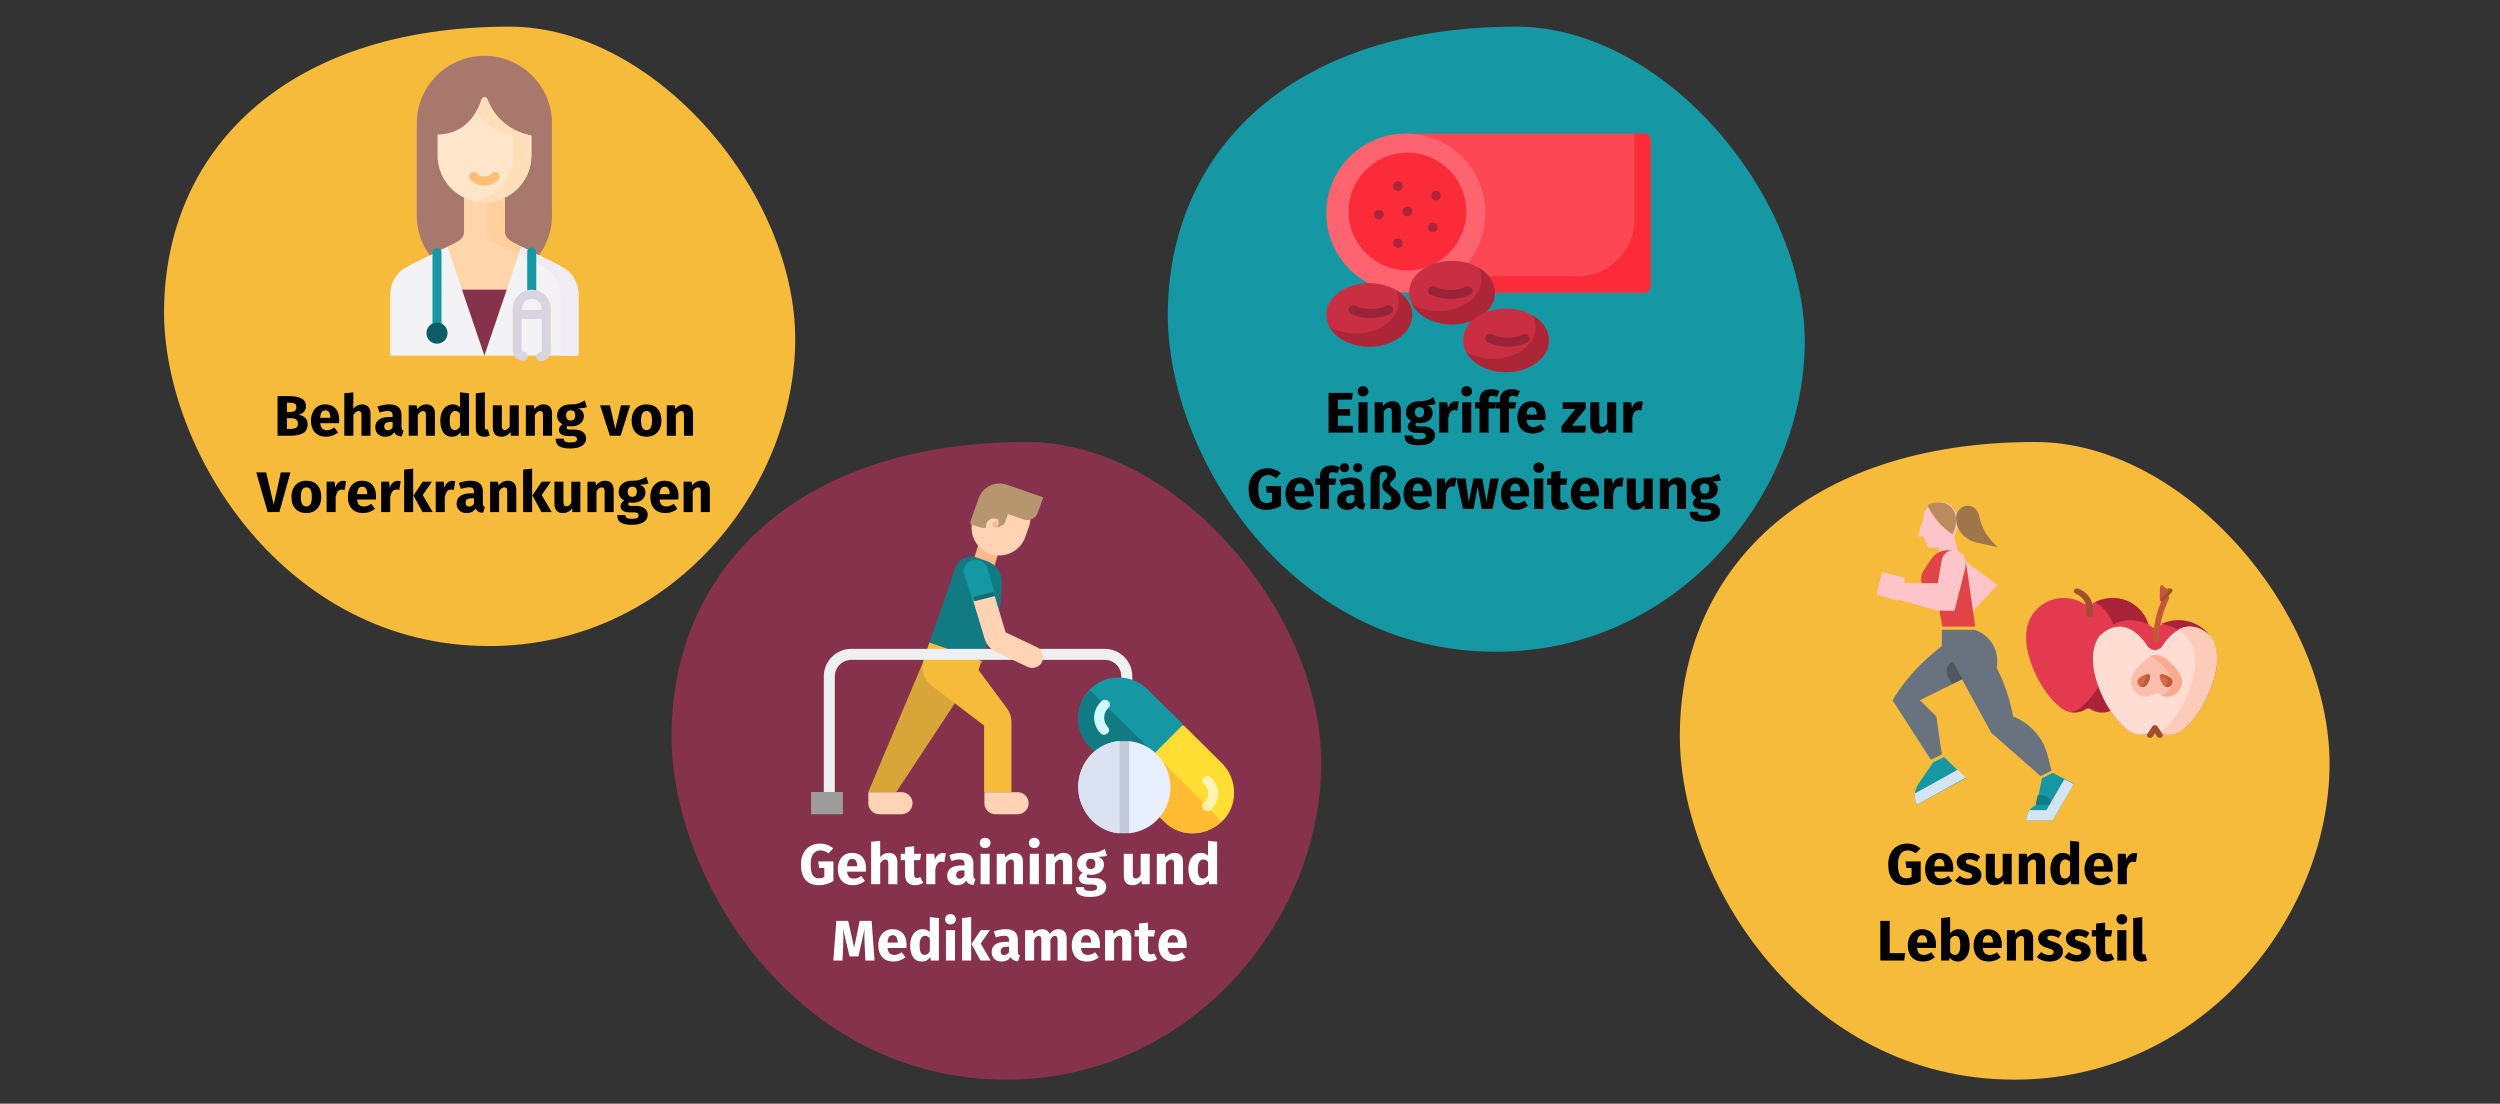 <?xml version="1.0" encoding="UTF-8"?>
<svg xmlns="http://www.w3.org/2000/svg" xmlns:xlink="http://www.w3.org/1999/xlink" width="786px" height="347px" viewBox="0 0 786 347" version="1.1">
  <rect x="0" y="0" width="786" height="347" fill="#333333" stroke="none"/>
  <title>periphere-arterielle-verschlusskrankheit-behandlung</title>
  <g id="Page-1" stroke="none" stroke-width="1" fill="none" fill-rule="evenodd">
    <g id="vorlage" transform="translate(-123, -17060)">
      <g id="periphere-arterielle-verschlusskrankheit-behandlung" transform="translate(123, 17060)">
        <rect id="Rectangle" x="0" y="0" width="786" height="346.964"></rect>
        <g id="Group-68" transform="translate(51.583, 8.375)">
          <g id="Group">
            <path d="M102.21,194.746 C157.435,194.746 196.853,148.036 198.4,100.769 C199.946,53.502 154.87,0 108.584,0 C37.609,0 0,39.608 0,89.828 C0,133.51 37.904,194.746 102.21,194.746 Z" id="Oval-Copy-4" fill="#F7BB3C" fill-rule="nonzero"></path>
            <g id="Behandlung-von-Vorer" transform="translate(28.98, 114.963)" fill="#000000" fill-rule="nonzero">
              <path d="M13.338,7.056 C14.166,7.212 14.841,7.518 15.363,7.974 C15.885,8.43 16.146,9.114 16.146,10.026 C16.146,11.358 15.669,12.297 14.715,12.843 C13.761,13.389 12.426,13.662 10.71,13.662 L6.696,13.662 L6.696,1.188 L10.224,1.188 C11.976,1.188 13.314,1.437 14.238,1.935 C15.162,2.433 15.624,3.246 15.624,4.374 C15.624,5.106 15.405,5.697 14.967,6.147 C14.529,6.597 13.986,6.9 13.338,7.056 Z M9.648,3.276 L9.648,6.174 L10.746,6.174 C11.994,6.174 12.618,5.67 12.618,4.662 C12.618,4.158 12.45,3.801 12.114,3.591 C11.778,3.381 11.244,3.276 10.512,3.276 L9.648,3.276 Z M10.728,11.52 C11.508,11.52 12.099,11.403 12.501,11.169 C12.903,10.935 13.104,10.5 13.104,9.864 C13.104,8.712 12.384,8.136 10.944,8.136 L9.648,8.136 L9.648,11.52 L10.728,11.52 Z" id="Shape"></path>
              <path d="M26.082,8.694 C26.082,9.09 26.064,9.432 26.028,9.72 L20.106,9.72 C20.202,10.524 20.43,11.088 20.79,11.412 C21.15,11.736 21.648,11.898 22.284,11.898 C22.668,11.898 23.04,11.829 23.4,11.691 C23.76,11.553 24.15,11.34 24.57,11.052 L25.74,12.636 C24.624,13.524 23.382,13.968 22.014,13.968 C20.466,13.968 19.278,13.512 18.45,12.6 C17.622,11.688 17.208,10.464 17.208,8.928 C17.208,7.956 17.382,7.083 17.73,6.309 C18.078,5.535 18.588,4.923 19.26,4.473 C19.932,4.023 20.736,3.798 21.672,3.798 C23.052,3.798 24.132,4.23 24.912,5.094 C25.692,5.958 26.082,7.158 26.082,8.694 Z M23.292,7.884 C23.268,6.42 22.752,5.688 21.744,5.688 C21.252,5.688 20.871,5.868 20.601,6.228 C20.331,6.588 20.166,7.182 20.106,8.01 L23.292,8.01 L23.292,7.884 Z" id="Shape"></path>
              <path d="M33.282,3.798 C34.11,3.798 34.758,4.05 35.226,4.554 C35.694,5.058 35.928,5.766 35.928,6.678 L35.928,13.662 L33.084,13.662 L33.084,7.164 C33.084,6.684 33.006,6.351 32.85,6.165 C32.694,5.979 32.472,5.886 32.184,5.886 C31.608,5.886 31.056,6.294 30.528,7.11 L30.528,13.662 L27.684,13.662 L27.684,0.306 L30.528,0.018 L30.528,5.13 C30.924,4.686 31.344,4.353 31.788,4.131 C32.232,3.909 32.73,3.798 33.282,3.798 Z" id="Path"></path>
              <path d="M45.666,10.89 C45.666,11.25 45.717,11.514 45.819,11.682 C45.921,11.85 46.086,11.976 46.314,12.06 L45.72,13.914 C45.132,13.866 44.652,13.737 44.28,13.527 C43.908,13.317 43.62,12.984 43.416,12.528 C42.792,13.488 41.832,13.968 40.536,13.968 C39.588,13.968 38.832,13.692 38.268,13.14 C37.704,12.588 37.422,11.868 37.422,10.98 C37.422,9.936 37.806,9.138 38.574,8.586 C39.342,8.034 40.452,7.758 41.904,7.758 L42.876,7.758 L42.876,7.344 C42.876,6.78 42.756,6.393 42.516,6.183 C42.276,5.973 41.856,5.868 41.256,5.868 C40.944,5.868 40.566,5.913 40.122,6.003 C39.678,6.093 39.222,6.216 38.754,6.372 L38.106,4.5 C38.706,4.272 39.321,4.098 39.951,3.978 C40.581,3.858 41.166,3.798 41.706,3.798 C43.074,3.798 44.076,4.08 44.712,4.644 C45.348,5.208 45.666,6.054 45.666,7.182 L45.666,10.89 Z M41.364,11.934 C42.012,11.934 42.516,11.628 42.876,11.016 L42.876,9.324 L42.174,9.324 C41.526,9.324 41.043,9.438 40.725,9.666 C40.407,9.894 40.248,10.248 40.248,10.728 C40.248,11.112 40.347,11.409 40.545,11.619 C40.743,11.829 41.016,11.934 41.364,11.934 Z" id="Shape"></path>
              <path d="M53.532,3.798 C54.36,3.798 55.008,4.05 55.476,4.554 C55.944,5.058 56.178,5.766 56.178,6.678 L56.178,13.662 L53.334,13.662 L53.334,7.164 C53.334,6.684 53.259,6.351 53.109,6.165 C52.959,5.979 52.734,5.886 52.434,5.886 C51.858,5.886 51.306,6.3 50.778,7.128 L50.778,13.662 L47.934,13.662 L47.934,4.104 L50.418,4.104 L50.616,5.238 C51.024,4.758 51.465,4.398 51.939,4.158 C52.413,3.918 52.944,3.798 53.532,3.798 Z" id="Path"></path>
              <path d="M66.888,0.306 L66.888,13.662 L64.368,13.662 L64.224,12.546 C63.552,13.494 62.646,13.968 61.506,13.968 C60.318,13.968 59.415,13.512 58.797,12.6 C58.179,11.688 57.87,10.44 57.87,8.856 C57.87,7.884 58.032,7.014 58.356,6.246 C58.68,5.478 59.139,4.878 59.733,4.446 C60.327,4.014 61.008,3.798 61.776,3.798 C62.688,3.798 63.444,4.098 64.044,4.698 L64.044,0 L66.888,0.306 Z M62.388,11.88 C63.048,11.88 63.6,11.52 64.044,10.8 L64.044,6.678 C63.816,6.402 63.585,6.198 63.351,6.066 C63.117,5.934 62.85,5.868 62.55,5.868 C62.022,5.868 61.602,6.114 61.29,6.606 C60.978,7.098 60.822,7.854 60.822,8.874 C60.822,9.99 60.957,10.77 61.227,11.214 C61.497,11.658 61.884,11.88 62.388,11.88 Z" id="Shape"></path>
              <path d="M71.658,13.968 C70.83,13.968 70.185,13.731 69.723,13.257 C69.261,12.783 69.03,12.108 69.03,11.232 L69.03,0.306 L71.874,0 L71.874,11.124 C71.874,11.52 72.036,11.718 72.36,11.718 C72.528,11.718 72.684,11.688 72.828,11.628 L73.386,13.644 C72.87,13.86 72.294,13.968 71.658,13.968 Z" id="Path"></path>
              <path d="M82.53,13.662 L80.064,13.662 L79.938,12.456 C79.242,13.464 78.276,13.968 77.04,13.968 C76.164,13.968 75.501,13.704 75.051,13.176 C74.601,12.648 74.376,11.91 74.376,10.962 L74.376,4.104 L77.22,4.104 L77.22,10.602 C77.22,11.07 77.295,11.397 77.445,11.583 C77.595,11.769 77.826,11.862 78.138,11.862 C78.738,11.862 79.254,11.49 79.686,10.746 L79.686,4.104 L82.53,4.104 L82.53,13.662 Z" id="Path"></path>
              <path d="M90.36,3.798 C91.188,3.798 91.836,4.05 92.304,4.554 C92.772,5.058 93.006,5.766 93.006,6.678 L93.006,13.662 L90.162,13.662 L90.162,7.164 C90.162,6.684 90.087,6.351 89.937,6.165 C89.787,5.979 89.562,5.886 89.262,5.886 C88.686,5.886 88.134,6.3 87.606,7.128 L87.606,13.662 L84.762,13.662 L84.762,4.104 L87.246,4.104 L87.444,5.238 C87.852,4.758 88.293,4.398 88.767,4.158 C89.241,3.918 89.772,3.798 90.36,3.798 Z" id="Path"></path>
              <path d="M103.95,4.662 C103.326,4.914 102.408,5.04 101.196,5.04 C101.82,5.304 102.276,5.628 102.564,6.012 C102.852,6.396 102.996,6.894 102.996,7.506 C102.996,8.118 102.834,8.667 102.51,9.153 C102.186,9.639 101.721,10.02 101.115,10.296 C100.509,10.572 99.798,10.71 98.982,10.71 C98.598,10.71 98.232,10.674 97.884,10.602 C97.788,10.65 97.713,10.725 97.659,10.827 C97.605,10.929 97.578,11.034 97.578,11.142 C97.578,11.322 97.647,11.463 97.785,11.565 C97.923,11.667 98.202,11.718 98.622,11.718 L100.062,11.718 C100.794,11.718 101.436,11.838 101.988,12.078 C102.54,12.318 102.966,12.648 103.266,13.068 C103.566,13.488 103.716,13.962 103.716,14.49 C103.716,15.486 103.287,16.263 102.429,16.821 C101.571,17.379 100.332,17.658 98.712,17.658 C97.548,17.658 96.63,17.535 95.958,17.289 C95.286,17.043 94.815,16.698 94.545,16.254 C94.275,15.81 94.14,15.252 94.14,14.58 L96.696,14.58 C96.696,14.868 96.753,15.096 96.867,15.264 C96.981,15.432 97.188,15.558 97.488,15.642 C97.788,15.726 98.22,15.768 98.784,15.768 C99.564,15.768 100.104,15.675 100.404,15.489 C100.704,15.303 100.854,15.036 100.854,14.688 C100.854,14.4 100.74,14.172 100.512,14.004 C100.284,13.836 99.942,13.752 99.486,13.752 L98.1,13.752 C97.116,13.752 96.381,13.575 95.895,13.221 C95.409,12.867 95.166,12.414 95.166,11.862 C95.166,11.514 95.268,11.175 95.472,10.845 C95.676,10.515 95.952,10.242 96.3,10.026 C95.7,9.702 95.265,9.321 94.995,8.883 C94.725,8.445 94.59,7.914 94.59,7.29 C94.59,6.222 94.974,5.373 95.742,4.743 C96.51,4.113 97.524,3.798 98.784,3.798 C99.744,3.822 100.557,3.726 101.223,3.51 C101.889,3.294 102.576,2.976 103.284,2.556 L103.95,4.662 Z M98.856,5.67 C98.412,5.67 98.061,5.811 97.803,6.093 C97.545,6.375 97.416,6.762 97.416,7.254 C97.416,7.77 97.545,8.169 97.803,8.451 C98.061,8.733 98.412,8.874 98.856,8.874 C99.324,8.874 99.681,8.736 99.927,8.46 C100.173,8.184 100.296,7.77 100.296,7.218 C100.296,6.186 99.816,5.67 98.856,5.67 Z" id="Shape"></path>
              <polygon id="Path" points="117.558 4.104 114.552 13.662 111.186 13.662 108.108 4.104 111.204 4.104 112.896 11.502 114.66 4.104"></polygon>
              <path d="M122.706,3.798 C124.17,3.798 125.316,4.245 126.144,5.139 C126.972,6.033 127.386,7.284 127.386,8.892 C127.386,9.912 127.197,10.803 126.819,11.565 C126.441,12.327 125.901,12.918 125.199,13.338 C124.497,13.758 123.666,13.968 122.706,13.968 C121.254,13.968 120.111,13.521 119.277,12.627 C118.443,11.733 118.026,10.482 118.026,8.874 C118.026,7.854 118.215,6.963 118.593,6.201 C118.971,5.439 119.511,4.848 120.213,4.428 C120.915,4.008 121.746,3.798 122.706,3.798 Z M122.706,5.886 C122.13,5.886 121.698,6.129 121.41,6.615 C121.122,7.101 120.978,7.854 120.978,8.874 C120.978,9.918 121.119,10.68 121.401,11.16 C121.683,11.64 122.118,11.88 122.706,11.88 C123.282,11.88 123.714,11.637 124.002,11.151 C124.29,10.665 124.434,9.912 124.434,8.892 C124.434,7.848 124.293,7.086 124.011,6.606 C123.729,6.126 123.294,5.886 122.706,5.886 Z" id="Shape"></path>
              <path d="M134.676,3.798 C135.504,3.798 136.152,4.05 136.62,4.554 C137.088,5.058 137.322,5.766 137.322,6.678 L137.322,13.662 L134.478,13.662 L134.478,7.164 C134.478,6.684 134.403,6.351 134.253,6.165 C134.103,5.979 133.878,5.886 133.578,5.886 C133.002,5.886 132.45,6.3 131.922,7.128 L131.922,13.662 L129.078,13.662 L129.078,4.104 L131.562,4.104 L131.76,5.238 C132.168,4.758 132.609,4.398 133.083,4.158 C133.557,3.918 134.088,3.798 134.676,3.798 Z" id="Path"></path>
              <polygon id="Path" points="10.746 25.188 7.272 37.662 3.6 37.662 0 25.188 3.114 25.188 5.49 35.358 7.722 25.188"></polygon>
              <path d="M15.75,27.798 C17.214,27.798 18.36,28.245 19.188,29.139 C20.016,30.033 20.43,31.284 20.43,32.892 C20.43,33.912 20.241,34.803 19.863,35.565 C19.485,36.327 18.945,36.918 18.243,37.338 C17.541,37.758 16.71,37.968 15.75,37.968 C14.298,37.968 13.155,37.521 12.321,36.627 C11.487,35.733 11.07,34.482 11.07,32.874 C11.07,31.854 11.259,30.963 11.637,30.201 C12.015,29.439 12.555,28.848 13.257,28.428 C13.959,28.008 14.79,27.798 15.75,27.798 Z M15.75,29.886 C15.174,29.886 14.742,30.129 14.454,30.615 C14.166,31.101 14.022,31.854 14.022,32.874 C14.022,33.918 14.163,34.68 14.445,35.16 C14.727,35.64 15.162,35.88 15.75,35.88 C16.326,35.88 16.758,35.637 17.046,35.151 C17.334,34.665 17.478,33.912 17.478,32.892 C17.478,31.848 17.337,31.086 17.055,30.606 C16.773,30.126 16.338,29.886 15.75,29.886 Z" id="Shape"></path>
              <path d="M27.306,27.834 C27.654,27.834 27.972,27.876 28.26,27.96 L27.81,30.714 C27.45,30.63 27.162,30.588 26.946,30.588 C26.382,30.588 25.953,30.783 25.659,31.173 C25.365,31.563 25.134,32.148 24.966,32.928 L24.966,37.662 L22.122,37.662 L22.122,28.104 L24.606,28.104 L24.84,29.958 C25.056,29.298 25.383,28.779 25.821,28.401 C26.259,28.023 26.754,27.834 27.306,27.834 Z" id="Path"></path>
              <path d="M37.674,32.694 C37.674,33.09 37.656,33.432 37.62,33.72 L31.698,33.72 C31.794,34.524 32.022,35.088 32.382,35.412 C32.742,35.736 33.24,35.898 33.876,35.898 C34.26,35.898 34.632,35.829 34.992,35.691 C35.352,35.553 35.742,35.34 36.162,35.052 L37.332,36.636 C36.216,37.524 34.974,37.968 33.606,37.968 C32.058,37.968 30.87,37.512 30.042,36.6 C29.214,35.688 28.8,34.464 28.8,32.928 C28.8,31.956 28.974,31.083 29.322,30.309 C29.67,29.535 30.18,28.923 30.852,28.473 C31.524,28.023 32.328,27.798 33.264,27.798 C34.644,27.798 35.724,28.23 36.504,29.094 C37.284,29.958 37.674,31.158 37.674,32.694 Z M34.884,31.884 C34.86,30.42 34.344,29.688 33.336,29.688 C32.844,29.688 32.463,29.868 32.193,30.228 C31.923,30.588 31.758,31.182 31.698,32.01 L34.884,32.01 L34.884,31.884 Z" id="Shape"></path>
              <path d="M44.46,27.834 C44.808,27.834 45.126,27.876 45.414,27.96 L44.964,30.714 C44.604,30.63 44.316,30.588 44.1,30.588 C43.536,30.588 43.107,30.783 42.813,31.173 C42.519,31.563 42.288,32.148 42.12,32.928 L42.12,37.662 L39.276,37.662 L39.276,28.104 L41.76,28.104 L41.994,29.958 C42.21,29.298 42.537,28.779 42.975,28.401 C43.413,28.023 43.908,27.834 44.46,27.834 Z" id="Path"></path>
              <path d="M49.338,24 L49.338,37.662 L46.494,37.662 L46.494,24.306 L49.338,24 Z M55.242,28.104 L52.344,32.298 L55.476,37.662 L52.272,37.662 L49.428,32.442 L52.344,28.104 L55.242,28.104 Z" id="Shape"></path>
              <path d="M61.614,27.834 C61.962,27.834 62.28,27.876 62.568,27.96 L62.118,30.714 C61.758,30.63 61.47,30.588 61.254,30.588 C60.69,30.588 60.261,30.783 59.967,31.173 C59.673,31.563 59.442,32.148 59.274,32.928 L59.274,37.662 L56.43,37.662 L56.43,28.104 L58.914,28.104 L59.148,29.958 C59.364,29.298 59.691,28.779 60.129,28.401 C60.567,28.023 61.062,27.834 61.614,27.834 Z" id="Path"></path>
              <path d="M71.244,34.89 C71.244,35.25 71.295,35.514 71.397,35.682 C71.499,35.85 71.664,35.976 71.892,36.06 L71.298,37.914 C70.71,37.866 70.23,37.737 69.858,37.527 C69.486,37.317 69.198,36.984 68.994,36.528 C68.37,37.488 67.41,37.968 66.114,37.968 C65.166,37.968 64.41,37.692 63.846,37.14 C63.282,36.588 63,35.868 63,34.98 C63,33.936 63.384,33.138 64.152,32.586 C64.92,32.034 66.03,31.758 67.482,31.758 L68.454,31.758 L68.454,31.344 C68.454,30.78 68.334,30.393 68.094,30.183 C67.854,29.973 67.434,29.868 66.834,29.868 C66.522,29.868 66.144,29.913 65.7,30.003 C65.256,30.093 64.8,30.216 64.332,30.372 L63.684,28.5 C64.284,28.272 64.899,28.098 65.529,27.978 C66.159,27.858 66.744,27.798 67.284,27.798 C68.652,27.798 69.654,28.08 70.29,28.644 C70.926,29.208 71.244,30.054 71.244,31.182 L71.244,34.89 Z M66.942,35.934 C67.59,35.934 68.094,35.628 68.454,35.016 L68.454,33.324 L67.752,33.324 C67.104,33.324 66.621,33.438 66.303,33.666 C65.985,33.894 65.826,34.248 65.826,34.728 C65.826,35.112 65.925,35.409 66.123,35.619 C66.321,35.829 66.594,35.934 66.942,35.934 Z" id="Shape"></path>
              <path d="M79.11,27.798 C79.938,27.798 80.586,28.05 81.054,28.554 C81.522,29.058 81.756,29.766 81.756,30.678 L81.756,37.662 L78.912,37.662 L78.912,31.164 C78.912,30.684 78.837,30.351 78.687,30.165 C78.537,29.979 78.312,29.886 78.012,29.886 C77.436,29.886 76.884,30.3 76.356,31.128 L76.356,37.662 L73.512,37.662 L73.512,28.104 L75.996,28.104 L76.194,29.238 C76.602,28.758 77.043,28.398 77.517,28.158 C77.991,27.918 78.522,27.798 79.11,27.798 Z" id="Path"></path>
              <path d="M86.742,24 L86.742,37.662 L83.898,37.662 L83.898,24.306 L86.742,24 Z M92.646,28.104 L89.748,32.298 L92.88,37.662 L89.676,37.662 L86.832,32.442 L89.748,28.104 L92.646,28.104 Z" id="Shape"></path>
              <path d="M101.898,37.662 L99.432,37.662 L99.306,36.456 C98.61,37.464 97.644,37.968 96.408,37.968 C95.532,37.968 94.869,37.704 94.419,37.176 C93.969,36.648 93.744,35.91 93.744,34.962 L93.744,28.104 L96.588,28.104 L96.588,34.602 C96.588,35.07 96.663,35.397 96.813,35.583 C96.963,35.769 97.194,35.862 97.506,35.862 C98.106,35.862 98.622,35.49 99.054,34.746 L99.054,28.104 L101.898,28.104 L101.898,37.662 Z" id="Path"></path>
              <path d="M109.728,27.798 C110.556,27.798 111.204,28.05 111.672,28.554 C112.14,29.058 112.374,29.766 112.374,30.678 L112.374,37.662 L109.53,37.662 L109.53,31.164 C109.53,30.684 109.455,30.351 109.305,30.165 C109.155,29.979 108.93,29.886 108.63,29.886 C108.054,29.886 107.502,30.3 106.974,31.128 L106.974,37.662 L104.13,37.662 L104.13,28.104 L106.614,28.104 L106.812,29.238 C107.22,28.758 107.661,28.398 108.135,28.158 C108.609,27.918 109.14,27.798 109.728,27.798 Z" id="Path"></path>
              <path d="M123.318,28.662 C122.694,28.914 121.776,29.04 120.564,29.04 C121.188,29.304 121.644,29.628 121.932,30.012 C122.22,30.396 122.364,30.894 122.364,31.506 C122.364,32.118 122.202,32.667 121.878,33.153 C121.554,33.639 121.089,34.02 120.483,34.296 C119.877,34.572 119.166,34.71 118.35,34.71 C117.966,34.71 117.6,34.674 117.252,34.602 C117.156,34.65 117.081,34.725 117.027,34.827 C116.973,34.929 116.946,35.034 116.946,35.142 C116.946,35.322 117.015,35.463 117.153,35.565 C117.291,35.667 117.57,35.718 117.99,35.718 L119.43,35.718 C120.162,35.718 120.804,35.838 121.356,36.078 C121.908,36.318 122.334,36.648 122.634,37.068 C122.934,37.488 123.084,37.962 123.084,38.49 C123.084,39.486 122.655,40.263 121.797,40.821 C120.939,41.379 119.7,41.658 118.08,41.658 C116.916,41.658 115.998,41.535 115.326,41.289 C114.654,41.043 114.183,40.698 113.913,40.254 C113.643,39.81 113.508,39.252 113.508,38.58 L116.064,38.58 C116.064,38.868 116.121,39.096 116.235,39.264 C116.349,39.432 116.556,39.558 116.856,39.642 C117.156,39.726 117.588,39.768 118.152,39.768 C118.932,39.768 119.472,39.675 119.772,39.489 C120.072,39.303 120.222,39.036 120.222,38.688 C120.222,38.4 120.108,38.172 119.88,38.004 C119.652,37.836 119.31,37.752 118.854,37.752 L117.468,37.752 C116.484,37.752 115.749,37.575 115.263,37.221 C114.777,36.867 114.534,36.414 114.534,35.862 C114.534,35.514 114.636,35.175 114.84,34.845 C115.044,34.515 115.32,34.242 115.668,34.026 C115.068,33.702 114.633,33.321 114.363,32.883 C114.093,32.445 113.958,31.914 113.958,31.29 C113.958,30.222 114.342,29.373 115.11,28.743 C115.878,28.113 116.892,27.798 118.152,27.798 C119.112,27.822 119.925,27.726 120.591,27.51 C121.257,27.294 121.944,26.976 122.652,26.556 L123.318,28.662 Z M118.224,29.67 C117.78,29.67 117.429,29.811 117.171,30.093 C116.913,30.375 116.784,30.762 116.784,31.254 C116.784,31.77 116.913,32.169 117.171,32.451 C117.429,32.733 117.78,32.874 118.224,32.874 C118.692,32.874 119.049,32.736 119.295,32.46 C119.541,32.184 119.664,31.77 119.664,31.218 C119.664,30.186 119.184,29.67 118.224,29.67 Z" id="Shape"></path>
              <path d="M132.768,32.694 C132.768,33.09 132.75,33.432 132.714,33.72 L126.792,33.72 C126.888,34.524 127.116,35.088 127.476,35.412 C127.836,35.736 128.334,35.898 128.97,35.898 C129.354,35.898 129.726,35.829 130.086,35.691 C130.446,35.553 130.836,35.34 131.256,35.052 L132.426,36.636 C131.31,37.524 130.068,37.968 128.7,37.968 C127.152,37.968 125.964,37.512 125.136,36.6 C124.308,35.688 123.894,34.464 123.894,32.928 C123.894,31.956 124.068,31.083 124.416,30.309 C124.764,29.535 125.274,28.923 125.946,28.473 C126.618,28.023 127.422,27.798 128.358,27.798 C129.738,27.798 130.818,28.23 131.598,29.094 C132.378,29.958 132.768,31.158 132.768,32.694 Z M129.978,31.884 C129.954,30.42 129.438,29.688 128.43,29.688 C127.938,29.688 127.557,29.868 127.287,30.228 C127.017,30.588 126.852,31.182 126.792,32.01 L129.978,32.01 L129.978,31.884 Z" id="Shape"></path>
              <path d="M139.968,27.798 C140.796,27.798 141.444,28.05 141.912,28.554 C142.38,29.058 142.614,29.766 142.614,30.678 L142.614,37.662 L139.77,37.662 L139.77,31.164 C139.77,30.684 139.695,30.351 139.545,30.165 C139.395,29.979 139.17,29.886 138.87,29.886 C138.294,29.886 137.742,30.3 137.214,31.128 L137.214,37.662 L134.37,37.662 L134.37,28.104 L136.854,28.104 L137.052,29.238 C137.46,28.758 137.901,28.398 138.375,28.158 C138.849,27.918 139.38,27.798 139.968,27.798 Z" id="Path"></path>
            </g>
            <g id="doctor9" transform="translate(71.126, 9.172)">
              <g id="Group">
                <g id="Path">
                  <path d="M8.322,50.191 C8.322,61.929 17.843,71.444 29.579,71.444 C41.315,71.444 50.829,61.929 50.829,50.191 L50.829,21.269 C50.829,9.522 41.314,0 29.576,0 C17.838,0 8.322,9.522 8.322,21.269 L8.322,50.191 Z" fill="#A9786D" fill-rule="nonzero"></path>
                  <g id="Group" transform="translate(0, 5.787)">
                    <g id="Path" transform="translate(14.683, 0)">
                      <path d="M21.344,49.653 L21.344,34.239 L8.499,34.239 L8.499,49.653 C8.499,51.175 7.344,52.183 5.989,52.874 C4.554,53.605 0,55.882 0,55.882 L14.896,88.426 L29.79,55.882 C29.79,55.882 25.314,53.668 23.852,52.873 C22.581,52.182 21.344,51.174 21.344,49.653 L21.344,49.653 Z" fill="#FFD6AB" fill-rule="nonzero"></path>
                      <path d="M23.852,52.873 C22.581,52.182 21.344,51.174 21.344,49.653 L21.344,34.239 L15.651,34.239 L15.651,49.653 C15.651,51.174 16.888,52.182 18.159,52.873 C19.271,53.478 25.733,56.638 28.767,58.118 L29.79,55.882 C29.79,55.882 25.314,53.668 23.852,52.873 L23.852,52.873 Z" fill="#FFCF9C" fill-rule="nonzero"></path>
                      <g id="Group" transform="translate(0.17, 0)">
                        <path d="M20.55,0.476 C20.548,0.492 20.544,0.508 20.542,0.524 L20.553,0.524 C20.552,0.508 20.551,0.492 20.55,0.476 Z" id="Path"></path>
                        <path d="M13.886,7.916 C12.405,12.259 8.666,18.938 0.013,18.938 L0,25.517 C0,33.664 6.601,40.268 14.744,40.268 L14.759,40.268 C22.901,40.268 29.502,33.664 29.502,25.517 L29.502,19.317 C20.756,17.519 17.126,11.652 15.673,7.88 C15.353,7.05 14.174,7.074 13.886,7.916 L13.886,7.916 Z" id="Path" fill="#FFE5C9" fill-rule="nonzero"></path>
                        <path d="M15.672,7.88 C15.353,7.049 14.174,7.074 13.886,7.916 C13.477,9.116 12.894,10.495 12.084,11.861 C14.217,14.935 17.809,18.084 23.81,19.317 L23.81,25.517 C23.81,32.691 18.689,38.667 11.905,39.991 C12.824,40.171 13.772,40.267 14.744,40.267 L14.759,40.267 C22.901,40.267 29.502,33.663 29.502,25.517 L29.502,19.317 C20.756,17.519 17.126,11.652 15.672,7.88 Z" id="Path" fill="#FFDEBA" fill-rule="nonzero"></path>
                      </g>
                    </g>
                    <path d="M59.157,88.479 L59.157,69.146 C59.157,65.551 57.159,62.254 53.972,60.588 L50.716,58.885 L41.217,54.269 L29.578,88.426 L29.579,88.426 L18.004,54.269 L8.441,58.885 L5.184,60.588 C1.998,62.254 0,65.551 0,69.146 L0,88.479 L59.157,88.479 Z" id="Path" fill="#F3F2F5" fill-rule="nonzero"></path>
                    <path d="M53.972,60.588 L50.716,58.885 L41.217,54.269 L40.409,56.643 L45.023,58.885 L48.28,60.588 C51.467,62.254 53.464,65.551 53.464,69.146 L53.464,88.479 L59.157,88.479 L59.157,69.146 C59.157,65.551 57.159,62.254 53.972,60.588 Z" id="Path" fill="#EFECF5" fill-rule="nonzero"></path>
                  </g>
                  <polygon fill="#87324C" fill-rule="nonzero" points="36.6 73.529 29.579 94.213 22.558 73.529"></polygon>
                </g>
                <g transform="translate(11.363, 60.436)" fill-rule="nonzero">
                  <path d="M3.319,0 C2.533,0 1.896,0.637 1.896,1.423 L1.896,25.047 C1.896,25.833 2.533,26.47 3.319,26.47 C4.105,26.47 4.742,25.833 4.742,25.047 L4.742,1.423 C4.742,0.637 4.105,0 3.319,0 Z" id="Path" fill="#1598A4"></path>
                  <circle id="Oval" fill="#0D5B63" cx="3.321" cy="26.755" r="3.321"></circle>
                </g>
                <path d="M29.579,40.792 C27.978,40.792 26.377,40.182 25.158,38.964 C24.603,38.408 24.603,37.507 25.158,36.951 C25.714,36.395 26.615,36.395 27.171,36.951 C28.499,38.279 30.659,38.279 31.987,36.951 C32.543,36.395 33.444,36.395 34,36.951 C34.555,37.507 34.555,38.408 34,38.964 C32.781,40.182 31.18,40.792 29.579,40.792 L29.579,40.792 Z" id="Path" fill="#FFBD75" fill-rule="nonzero"></path>
              </g>
              <g id="Group" transform="translate(41.319, 60.246)">
                <path d="M3.154,16.144 C1.415,16.144 0,17.559 0,19.298 L0,19.639 L6.308,19.639 L6.308,19.298 C6.308,17.559 4.893,16.144 3.154,16.144 L3.154,16.144 Z" id="Path"></path>
                <path d="M4.577,13.469 L4.577,1.423 C4.577,0.637 3.94,0 3.154,0 C2.368,0 1.731,0.637 1.731,1.423 L1.731,13.469 C1.731,13.469 1.731,14.801 3.154,14.801 C4.577,14.801 4.577,13.469 4.577,13.469 Z" id="Path" fill="#1598A4" fill-rule="nonzero"></path>
              </g>
              <path d="M45.896,73.716 C45.896,73.716 45.376,73.529 44.473,73.529 C43.571,73.529 43.05,73.716 43.05,73.716 C40.427,74.357 38.473,76.726 38.473,79.544 L38.473,92.611 C38.473,94.414 39.94,95.881 41.743,95.881 L41.784,95.881 C42.57,95.881 43.207,95.244 43.207,94.458 C43.207,93.671 42.57,93.034 41.784,93.034 L41.743,93.034 C41.509,93.034 41.319,92.845 41.319,92.611 L41.319,82.732 L47.627,82.732 L47.627,92.735 C47.627,92.956 47.454,93.142 47.233,93.157 C46.449,93.212 45.858,93.891 45.912,94.675 C45.964,95.426 46.589,96 47.33,96 C47.363,96 47.397,95.999 47.43,95.997 C49.137,95.878 50.473,94.446 50.473,92.735 L50.473,79.544 C50.473,76.726 48.52,74.357 45.896,73.716 L45.896,73.716 Z M47.627,79.886 L41.319,79.886 L41.319,79.544 C41.319,77.805 42.734,76.39 44.473,76.39 C46.212,76.39 47.627,77.805 47.627,79.544 L47.627,79.886 Z" id="Shape" fill="#D9D5E0" fill-rule="nonzero"></path>
            </g>
          </g>
          <g id="Group" transform="translate(315.574, 0)" fill-rule="nonzero">
            <path d="M103.149,196.535 C158.881,196.535 198.661,149.395 200.221,101.695 C201.782,53.995 156.292,0 109.581,0 C37.955,0 0,39.972 0,90.653 C0,134.736 38.252,196.535 103.149,196.535 Z" id="Oval-Copy-4-2" fill="#1598A4"></path>
            <g id="Eingriffe-zur-Gefäße" transform="translate(25.399, 113.027)" fill="#000000">
              <polygon id="Path" points="32.796 2.124 32.49 4.23 28.098 4.23 28.098 7.218 31.932 7.218 31.932 9.288 28.098 9.288 28.098 12.474 32.796 12.474 32.796 14.598 25.146 14.598 25.146 2.124"></polygon>
              <path d="M37.404,5.04 L37.404,14.598 L34.56,14.598 L34.56,5.04 L37.404,5.04 Z M35.964,0 C36.456,0 36.861,0.153 37.179,0.459 C37.497,0.765 37.656,1.152 37.656,1.62 C37.656,2.088 37.497,2.475 37.179,2.781 C36.861,3.087 36.456,3.24 35.964,3.24 C35.472,3.24 35.07,3.087 34.758,2.781 C34.446,2.475 34.29,2.088 34.29,1.62 C34.29,1.152 34.446,0.765 34.758,0.459 C35.07,0.153 35.472,0 35.964,0 Z" id="Shape"></path>
              <path d="M45.234,4.734 C46.062,4.734 46.71,4.986 47.178,5.49 C47.646,5.994 47.88,6.702 47.88,7.614 L47.88,14.598 L45.036,14.598 L45.036,8.1 C45.036,7.62 44.961,7.287 44.811,7.101 C44.661,6.915 44.436,6.822 44.136,6.822 C43.56,6.822 43.008,7.236 42.48,8.064 L42.48,14.598 L39.636,14.598 L39.636,5.04 L42.12,5.04 L42.318,6.174 C42.726,5.694 43.167,5.334 43.641,5.094 C44.115,4.854 44.646,4.734 45.234,4.734 Z" id="Path"></path>
              <path d="M58.824,5.598 C58.2,5.85 57.282,5.976 56.07,5.976 C56.694,6.24 57.15,6.564 57.438,6.948 C57.726,7.332 57.87,7.83 57.87,8.442 C57.87,9.054 57.708,9.603 57.384,10.089 C57.06,10.575 56.595,10.956 55.989,11.232 C55.383,11.508 54.672,11.646 53.856,11.646 C53.472,11.646 53.106,11.61 52.758,11.538 C52.662,11.586 52.587,11.661 52.533,11.763 C52.479,11.865 52.452,11.97 52.452,12.078 C52.452,12.258 52.521,12.399 52.659,12.501 C52.797,12.603 53.076,12.654 53.496,12.654 L54.936,12.654 C55.668,12.654 56.31,12.774 56.862,13.014 C57.414,13.254 57.84,13.584 58.14,14.004 C58.44,14.424 58.59,14.898 58.59,15.426 C58.59,16.422 58.161,17.199 57.303,17.757 C56.445,18.315 55.206,18.594 53.586,18.594 C52.422,18.594 51.504,18.471 50.832,18.225 C50.16,17.979 49.689,17.634 49.419,17.19 C49.149,16.746 49.014,16.188 49.014,15.516 L51.57,15.516 C51.57,15.804 51.627,16.032 51.741,16.2 C51.855,16.368 52.062,16.494 52.362,16.578 C52.662,16.662 53.094,16.704 53.658,16.704 C54.438,16.704 54.978,16.611 55.278,16.425 C55.578,16.239 55.728,15.972 55.728,15.624 C55.728,15.336 55.614,15.108 55.386,14.94 C55.158,14.772 54.816,14.688 54.36,14.688 L52.974,14.688 C51.99,14.688 51.255,14.511 50.769,14.157 C50.283,13.803 50.04,13.35 50.04,12.798 C50.04,12.45 50.142,12.111 50.346,11.781 C50.55,11.451 50.826,11.178 51.174,10.962 C50.574,10.638 50.139,10.257 49.869,9.819 C49.599,9.381 49.464,8.85 49.464,8.226 C49.464,7.158 49.848,6.309 50.616,5.679 C51.384,5.049 52.398,4.734 53.658,4.734 C54.618,4.758 55.431,4.662 56.097,4.446 C56.763,4.23 57.45,3.912 58.158,3.492 L58.824,5.598 Z M53.73,6.606 C53.286,6.606 52.935,6.747 52.677,7.029 C52.419,7.311 52.29,7.698 52.29,8.19 C52.29,8.706 52.419,9.105 52.677,9.387 C52.935,9.669 53.286,9.81 53.73,9.81 C54.198,9.81 54.555,9.672 54.801,9.396 C55.047,9.12 55.17,8.706 55.17,8.154 C55.17,7.122 54.69,6.606 53.73,6.606 Z" id="Shape"></path>
              <path d="M65.124,4.77 C65.472,4.77 65.79,4.812 66.078,4.896 L65.628,7.65 C65.268,7.566 64.98,7.524 64.764,7.524 C64.2,7.524 63.771,7.719 63.477,8.109 C63.183,8.499 62.952,9.084 62.784,9.864 L62.784,14.598 L59.94,14.598 L59.94,5.04 L62.424,5.04 L62.658,6.894 C62.874,6.234 63.201,5.715 63.639,5.337 C64.077,4.959 64.572,4.77 65.124,4.77 Z" id="Path"></path>
              <path d="M70.002,5.04 L70.002,14.598 L67.158,14.598 L67.158,5.04 L70.002,5.04 Z M68.562,0 C69.054,0 69.459,0.153 69.777,0.459 C70.095,0.765 70.254,1.152 70.254,1.62 C70.254,2.088 70.095,2.475 69.777,2.781 C69.459,3.087 69.054,3.24 68.562,3.24 C68.07,3.24 67.668,3.087 67.356,2.781 C67.044,2.475 66.888,2.088 66.888,1.62 C66.888,1.152 67.044,0.765 67.356,0.459 C67.668,0.153 68.07,0 68.562,0 Z" id="Shape"></path>
              <path d="M76.608,3.042 C76.2,3.042 75.906,3.138 75.726,3.33 C75.546,3.522 75.456,3.846 75.456,4.302 L75.456,5.04 L77.706,5.04 L77.4,7.02 L75.456,7.02 L75.456,14.598 L72.612,14.598 L72.612,7.02 L71.172,7.02 L71.172,5.04 L72.612,5.04 L72.612,4.194 C72.612,3.234 72.927,2.451 73.557,1.845 C74.187,1.239 75.09,0.936 76.266,0.936 C77.214,0.936 78.084,1.14 78.876,1.548 L78.102,3.402 C77.622,3.162 77.124,3.042 76.608,3.042 Z" id="Path"></path>
              <path d="M83.016,3.042 C82.608,3.042 82.314,3.138 82.134,3.33 C81.954,3.522 81.864,3.846 81.864,4.302 L81.864,5.04 L84.114,5.04 L83.808,7.02 L81.864,7.02 L81.864,14.598 L79.02,14.598 L79.02,7.02 L77.58,7.02 L77.58,5.04 L79.02,5.04 L79.02,4.194 C79.02,3.234 79.335,2.451 79.965,1.845 C80.595,1.239 81.498,0.936 82.674,0.936 C83.622,0.936 84.492,1.14 85.284,1.548 L84.51,3.402 C84.03,3.162 83.532,3.042 83.016,3.042 Z" id="Path"></path>
              <path d="M93.384,9.63 C93.384,10.026 93.366,10.368 93.33,10.656 L87.408,10.656 C87.504,11.46 87.732,12.024 88.092,12.348 C88.452,12.672 88.95,12.834 89.586,12.834 C89.97,12.834 90.342,12.765 90.702,12.627 C91.062,12.489 91.452,12.276 91.872,11.988 L93.042,13.572 C91.926,14.46 90.684,14.904 89.316,14.904 C87.768,14.904 86.58,14.448 85.752,13.536 C84.924,12.624 84.51,11.4 84.51,9.864 C84.51,8.892 84.684,8.019 85.032,7.245 C85.38,6.471 85.89,5.859 86.562,5.409 C87.234,4.959 88.038,4.734 88.974,4.734 C90.354,4.734 91.434,5.166 92.214,6.03 C92.994,6.894 93.384,8.094 93.384,9.63 Z M90.594,8.82 C90.57,7.356 90.054,6.624 89.046,6.624 C88.554,6.624 88.173,6.804 87.903,7.164 C87.633,7.524 87.468,8.118 87.408,8.946 L90.594,8.946 L90.594,8.82 Z" id="Shape"></path>
              <polygon id="Path" points="105.984 5.04 105.984 7.038 101.664 12.438 106.074 12.438 105.822 14.598 98.37 14.598 98.37 12.582 102.708 7.182 98.748 7.182 98.748 5.04"></polygon>
              <path d="M115.578,14.598 L113.112,14.598 L112.986,13.392 C112.29,14.4 111.324,14.904 110.088,14.904 C109.212,14.904 108.549,14.64 108.099,14.112 C107.649,13.584 107.424,12.846 107.424,11.898 L107.424,5.04 L110.268,5.04 L110.268,11.538 C110.268,12.006 110.343,12.333 110.493,12.519 C110.643,12.705 110.874,12.798 111.186,12.798 C111.786,12.798 112.302,12.426 112.734,11.682 L112.734,5.04 L115.578,5.04 L115.578,14.598 Z" id="Path"></path>
              <path d="M122.994,4.77 C123.342,4.77 123.66,4.812 123.948,4.896 L123.498,7.65 C123.138,7.566 122.85,7.524 122.634,7.524 C122.07,7.524 121.641,7.719 121.347,8.109 C121.053,8.499 120.822,9.084 120.654,9.864 L120.654,14.598 L117.81,14.598 L117.81,5.04 L120.294,5.04 L120.528,6.894 C120.744,6.234 121.071,5.715 121.509,5.337 C121.947,4.959 122.442,4.77 122.994,4.77 Z" id="Path"></path>
              <path d="M5.976,25.818 C7.584,25.818 8.97,26.328 10.134,27.348 L8.64,28.914 C8.196,28.578 7.785,28.335 7.407,28.185 C7.029,28.035 6.594,27.96 6.102,27.96 C5.178,27.96 4.44,28.323 3.888,29.049 C3.336,29.775 3.06,30.876 3.06,32.352 C3.06,33.948 3.27,35.079 3.69,35.745 C4.11,36.411 4.764,36.744 5.652,36.744 C6.276,36.744 6.84,36.606 7.344,36.33 L7.344,33.504 L5.724,33.504 L5.436,31.416 L10.206,31.416 L10.206,37.59 C9.558,38.01 8.844,38.334 8.064,38.562 C7.284,38.79 6.504,38.904 5.724,38.904 C3.828,38.904 2.4,38.349 1.44,37.239 C0.48,36.129 0,34.5 0,32.352 C0,30.984 0.261,29.808 0.783,28.824 C1.305,27.84 2.019,27.093 2.925,26.583 C3.831,26.073 4.848,25.818 5.976,25.818 Z" id="Path"></path>
              <path d="M20.466,33.63 C20.466,34.026 20.448,34.368 20.412,34.656 L14.49,34.656 C14.586,35.46 14.814,36.024 15.174,36.348 C15.534,36.672 16.032,36.834 16.668,36.834 C17.052,36.834 17.424,36.765 17.784,36.627 C18.144,36.489 18.534,36.276 18.954,35.988 L20.124,37.572 C19.008,38.46 17.766,38.904 16.398,38.904 C14.85,38.904 13.662,38.448 12.834,37.536 C12.006,36.624 11.592,35.4 11.592,33.864 C11.592,32.892 11.766,32.019 12.114,31.245 C12.462,30.471 12.972,29.859 13.644,29.409 C14.316,28.959 15.12,28.734 16.056,28.734 C17.436,28.734 18.516,29.166 19.296,30.03 C20.076,30.894 20.466,32.094 20.466,33.63 Z M17.676,32.82 C17.652,31.356 17.136,30.624 16.128,30.624 C15.636,30.624 15.255,30.804 14.985,31.164 C14.715,31.524 14.55,32.118 14.49,32.946 L17.676,32.946 L17.676,32.82 Z" id="Shape"></path>
              <path d="M26.442,27.042 C26.034,27.042 25.74,27.138 25.56,27.33 C25.38,27.522 25.29,27.846 25.29,28.302 L25.29,29.04 L27.54,29.04 L27.234,31.02 L25.29,31.02 L25.29,38.598 L22.446,38.598 L22.446,31.02 L21.006,31.02 L21.006,29.04 L22.446,29.04 L22.446,28.194 C22.446,27.234 22.761,26.451 23.391,25.845 C24.021,25.239 24.924,24.936 26.1,24.936 C27.048,24.936 27.918,25.14 28.71,25.548 L27.936,27.402 C27.456,27.162 26.958,27.042 26.442,27.042 Z" id="Path"></path>
              <path d="M36.072,35.826 C36.072,36.186 36.123,36.45 36.225,36.618 C36.327,36.786 36.492,36.912 36.72,36.996 L36.126,38.85 C35.538,38.802 35.058,38.673 34.686,38.463 C34.314,38.253 34.026,37.92 33.822,37.464 C33.198,38.424 32.238,38.904 30.942,38.904 C29.994,38.904 29.238,38.628 28.674,38.076 C28.11,37.524 27.828,36.804 27.828,35.916 C27.828,34.872 28.212,34.074 28.98,33.522 C29.748,32.97 30.858,32.694 32.31,32.694 L33.282,32.694 L33.282,32.28 C33.282,31.716 33.162,31.329 32.922,31.119 C32.682,30.909 32.262,30.804 31.662,30.804 C31.35,30.804 30.972,30.849 30.528,30.939 C30.084,31.029 29.628,31.152 29.16,31.308 L28.512,29.436 C29.112,29.208 29.727,29.034 30.357,28.914 C30.987,28.794 31.572,28.734 32.112,28.734 C33.48,28.734 34.482,29.016 35.118,29.58 C35.754,30.144 36.072,30.99 36.072,32.118 L36.072,35.826 Z M31.77,36.87 C32.418,36.87 32.922,36.564 33.282,35.952 L33.282,34.26 L32.58,34.26 C31.932,34.26 31.449,34.374 31.131,34.602 C30.813,34.83 30.654,35.184 30.654,35.664 C30.654,36.048 30.753,36.345 30.951,36.555 C31.149,36.765 31.422,36.87 31.77,36.87 Z M30.15,24.216 C30.558,24.216 30.903,24.354 31.185,24.63 C31.467,24.906 31.608,25.242 31.608,25.638 C31.608,26.034 31.467,26.37 31.185,26.646 C30.903,26.922 30.558,27.06 30.15,27.06 C29.742,27.06 29.397,26.922 29.115,26.646 C28.833,26.37 28.692,26.034 28.692,25.638 C28.692,25.242 28.833,24.906 29.115,24.63 C29.397,24.354 29.742,24.216 30.15,24.216 Z M34.308,24.216 C34.728,24.216 35.076,24.354 35.352,24.63 C35.628,24.906 35.766,25.242 35.766,25.638 C35.766,26.034 35.628,26.37 35.352,26.646 C35.076,26.922 34.728,27.06 34.308,27.06 C33.912,27.06 33.573,26.922 33.291,26.646 C33.009,26.37 32.868,26.034 32.868,25.638 C32.868,25.242 33.009,24.906 33.291,24.63 C33.573,24.354 33.912,24.216 34.308,24.216 Z" id="Shape"></path>
              <path d="M42.588,24.936 C43.368,24.936 44.037,25.059 44.595,25.305 C45.153,25.551 45.579,25.878 45.873,26.286 C46.167,26.694 46.314,27.144 46.314,27.636 C46.314,28.092 46.221,28.464 46.035,28.752 C45.849,29.04 45.582,29.352 45.234,29.688 C44.982,29.916 44.796,30.111 44.676,30.273 C44.556,30.435 44.496,30.624 44.496,30.84 C44.496,31.08 44.586,31.293 44.766,31.479 C44.946,31.665 45.234,31.896 45.63,32.172 C46.062,32.472 46.428,32.757 46.728,33.027 C47.028,33.297 47.283,33.648 47.493,34.08 C47.703,34.512 47.808,35.022 47.808,35.61 C47.808,36.282 47.649,36.867 47.331,37.365 C47.013,37.863 46.578,38.244 46.026,38.508 C45.474,38.772 44.856,38.904 44.172,38.904 C43.368,38.904 42.654,38.742 42.03,38.418 L42.876,36.492 C43.152,36.636 43.464,36.708 43.812,36.708 C44.148,36.708 44.409,36.612 44.595,36.42 C44.781,36.228 44.874,35.94 44.874,35.556 C44.874,35.136 44.763,34.791 44.541,34.521 C44.319,34.251 43.986,33.96 43.542,33.648 C43.206,33.384 42.939,33.162 42.741,32.982 C42.543,32.802 42.375,32.574 42.237,32.298 C42.099,32.022 42.03,31.692 42.03,31.308 C42.03,30.876 42.102,30.531 42.246,30.273 C42.39,30.015 42.606,29.736 42.894,29.436 C43.146,29.184 43.332,28.959 43.452,28.761 C43.572,28.563 43.632,28.302 43.632,27.978 C43.632,27.654 43.53,27.402 43.326,27.222 C43.122,27.042 42.852,26.952 42.516,26.952 C41.628,26.952 41.184,27.606 41.184,28.914 L41.184,38.598 L38.34,38.598 L38.34,29.004 C38.34,27.732 38.706,26.736 39.438,26.016 C40.17,25.296 41.22,24.936 42.588,24.936 Z" id="Path"></path>
              <path d="M57.582,33.63 C57.582,34.026 57.564,34.368 57.528,34.656 L51.606,34.656 C51.702,35.46 51.93,36.024 52.29,36.348 C52.65,36.672 53.148,36.834 53.784,36.834 C54.168,36.834 54.54,36.765 54.9,36.627 C55.26,36.489 55.65,36.276 56.07,35.988 L57.24,37.572 C56.124,38.46 54.882,38.904 53.514,38.904 C51.966,38.904 50.778,38.448 49.95,37.536 C49.122,36.624 48.708,35.4 48.708,33.864 C48.708,32.892 48.882,32.019 49.23,31.245 C49.578,30.471 50.088,29.859 50.76,29.409 C51.432,28.959 52.236,28.734 53.172,28.734 C54.552,28.734 55.632,29.166 56.412,30.03 C57.192,30.894 57.582,32.094 57.582,33.63 Z M54.792,32.82 C54.768,31.356 54.252,30.624 53.244,30.624 C52.752,30.624 52.371,30.804 52.101,31.164 C51.831,31.524 51.666,32.118 51.606,32.946 L54.792,32.946 L54.792,32.82 Z" id="Shape"></path>
              <path d="M64.368,28.77 C64.716,28.77 65.034,28.812 65.322,28.896 L64.872,31.65 C64.512,31.566 64.224,31.524 64.008,31.524 C63.444,31.524 63.015,31.719 62.721,32.109 C62.427,32.499 62.196,33.084 62.028,33.864 L62.028,38.598 L59.184,38.598 L59.184,29.04 L61.668,29.04 L61.902,30.894 C62.118,30.234 62.445,29.715 62.883,29.337 C63.321,28.959 63.816,28.77 64.368,28.77 Z" id="Path"></path>
              <polygon id="Path" points="78.678 29.04 76.698 38.598 73.296 38.598 72.018 31.578 70.758 38.598 67.392 38.598 65.358 29.04 68.238 29.04 69.228 36.474 70.722 29.04 73.494 29.04 74.808 36.474 75.96 29.04"></polygon>
              <path d="M88.218,33.63 C88.218,34.026 88.2,34.368 88.164,34.656 L82.242,34.656 C82.338,35.46 82.566,36.024 82.926,36.348 C83.286,36.672 83.784,36.834 84.42,36.834 C84.804,36.834 85.176,36.765 85.536,36.627 C85.896,36.489 86.286,36.276 86.706,35.988 L87.876,37.572 C86.76,38.46 85.518,38.904 84.15,38.904 C82.602,38.904 81.414,38.448 80.586,37.536 C79.758,36.624 79.344,35.4 79.344,33.864 C79.344,32.892 79.518,32.019 79.866,31.245 C80.214,30.471 80.724,29.859 81.396,29.409 C82.068,28.959 82.872,28.734 83.808,28.734 C85.188,28.734 86.268,29.166 87.048,30.03 C87.828,30.894 88.218,32.094 88.218,33.63 Z M85.428,32.82 C85.404,31.356 84.888,30.624 83.88,30.624 C83.388,30.624 83.007,30.804 82.737,31.164 C82.467,31.524 82.302,32.118 82.242,32.946 L85.428,32.946 L85.428,32.82 Z" id="Shape"></path>
              <path d="M92.664,29.04 L92.664,38.598 L89.82,38.598 L89.82,29.04 L92.664,29.04 Z M91.224,24 C91.716,24 92.121,24.153 92.439,24.459 C92.757,24.765 92.916,25.152 92.916,25.62 C92.916,26.088 92.757,26.475 92.439,26.781 C92.121,27.087 91.716,27.24 91.224,27.24 C90.732,27.24 90.33,27.087 90.018,26.781 C89.706,26.475 89.55,26.088 89.55,25.62 C89.55,25.152 89.706,24.765 90.018,24.459 C90.33,24.153 90.732,24 91.224,24 Z" id="Shape"></path>
              <path d="M100.89,38.148 C100.542,38.388 100.137,38.574 99.675,38.706 C99.213,38.838 98.754,38.904 98.298,38.904 C96.21,38.892 95.166,37.74 95.166,35.448 L95.166,31.02 L93.816,31.02 L93.816,29.04 L95.166,29.04 L95.166,26.97 L98.01,26.646 L98.01,29.04 L100.206,29.04 L99.9,31.02 L98.01,31.02 L98.01,35.412 C98.01,35.856 98.082,36.174 98.226,36.366 C98.37,36.558 98.598,36.654 98.91,36.654 C99.234,36.654 99.576,36.552 99.936,36.348 L100.89,38.148 Z" id="Path"></path>
              <path d="M110.178,33.63 C110.178,34.026 110.16,34.368 110.124,34.656 L104.202,34.656 C104.298,35.46 104.526,36.024 104.886,36.348 C105.246,36.672 105.744,36.834 106.38,36.834 C106.764,36.834 107.136,36.765 107.496,36.627 C107.856,36.489 108.246,36.276 108.666,35.988 L109.836,37.572 C108.72,38.46 107.478,38.904 106.11,38.904 C104.562,38.904 103.374,38.448 102.546,37.536 C101.718,36.624 101.304,35.4 101.304,33.864 C101.304,32.892 101.478,32.019 101.826,31.245 C102.174,30.471 102.684,29.859 103.356,29.409 C104.028,28.959 104.832,28.734 105.768,28.734 C107.148,28.734 108.228,29.166 109.008,30.03 C109.788,30.894 110.178,32.094 110.178,33.63 Z M107.388,32.82 C107.364,31.356 106.848,30.624 105.84,30.624 C105.348,30.624 104.967,30.804 104.697,31.164 C104.427,31.524 104.262,32.118 104.202,32.946 L107.388,32.946 L107.388,32.82 Z" id="Shape"></path>
              <path d="M116.964,28.77 C117.312,28.77 117.63,28.812 117.918,28.896 L117.468,31.65 C117.108,31.566 116.82,31.524 116.604,31.524 C116.04,31.524 115.611,31.719 115.317,32.109 C115.023,32.499 114.792,33.084 114.624,33.864 L114.624,38.598 L111.78,38.598 L111.78,29.04 L114.264,29.04 L114.498,30.894 C114.714,30.234 115.041,29.715 115.479,29.337 C115.917,28.959 116.412,28.77 116.964,28.77 Z" id="Path"></path>
              <path d="M127.062,38.598 L124.596,38.598 L124.47,37.392 C123.774,38.4 122.808,38.904 121.572,38.904 C120.696,38.904 120.033,38.64 119.583,38.112 C119.133,37.584 118.908,36.846 118.908,35.898 L118.908,29.04 L121.752,29.04 L121.752,35.538 C121.752,36.006 121.827,36.333 121.977,36.519 C122.127,36.705 122.358,36.798 122.67,36.798 C123.27,36.798 123.786,36.426 124.218,35.682 L124.218,29.04 L127.062,29.04 L127.062,38.598 Z" id="Path"></path>
              <path d="M134.892,28.734 C135.72,28.734 136.368,28.986 136.836,29.49 C137.304,29.994 137.538,30.702 137.538,31.614 L137.538,38.598 L134.694,38.598 L134.694,32.1 C134.694,31.62 134.619,31.287 134.469,31.101 C134.319,30.915 134.094,30.822 133.794,30.822 C133.218,30.822 132.666,31.236 132.138,32.064 L132.138,38.598 L129.294,38.598 L129.294,29.04 L131.778,29.04 L131.976,30.174 C132.384,29.694 132.825,29.334 133.299,29.094 C133.773,28.854 134.304,28.734 134.892,28.734 Z" id="Path"></path>
              <path d="M148.482,29.598 C147.858,29.85 146.94,29.976 145.728,29.976 C146.352,30.24 146.808,30.564 147.096,30.948 C147.384,31.332 147.528,31.83 147.528,32.442 C147.528,33.054 147.366,33.603 147.042,34.089 C146.718,34.575 146.253,34.956 145.647,35.232 C145.041,35.508 144.33,35.646 143.514,35.646 C143.13,35.646 142.764,35.61 142.416,35.538 C142.32,35.586 142.245,35.661 142.191,35.763 C142.137,35.865 142.11,35.97 142.11,36.078 C142.11,36.258 142.179,36.399 142.317,36.501 C142.455,36.603 142.734,36.654 143.154,36.654 L144.594,36.654 C145.326,36.654 145.968,36.774 146.52,37.014 C147.072,37.254 147.498,37.584 147.798,38.004 C148.098,38.424 148.248,38.898 148.248,39.426 C148.248,40.422 147.819,41.199 146.961,41.757 C146.103,42.315 144.864,42.594 143.244,42.594 C142.08,42.594 141.162,42.471 140.49,42.225 C139.818,41.979 139.347,41.634 139.077,41.19 C138.807,40.746 138.672,40.188 138.672,39.516 L141.228,39.516 C141.228,39.804 141.285,40.032 141.399,40.2 C141.513,40.368 141.72,40.494 142.02,40.578 C142.32,40.662 142.752,40.704 143.316,40.704 C144.096,40.704 144.636,40.611 144.936,40.425 C145.236,40.239 145.386,39.972 145.386,39.624 C145.386,39.336 145.272,39.108 145.044,38.94 C144.816,38.772 144.474,38.688 144.018,38.688 L142.632,38.688 C141.648,38.688 140.913,38.511 140.427,38.157 C139.941,37.803 139.698,37.35 139.698,36.798 C139.698,36.45 139.8,36.111 140.004,35.781 C140.208,35.451 140.484,35.178 140.832,34.962 C140.232,34.638 139.797,34.257 139.527,33.819 C139.257,33.381 139.122,32.85 139.122,32.226 C139.122,31.158 139.506,30.309 140.274,29.679 C141.042,29.049 142.056,28.734 143.316,28.734 C144.276,28.758 145.089,28.662 145.755,28.446 C146.421,28.23 147.108,27.912 147.816,27.492 L148.482,29.598 Z M143.388,30.606 C142.944,30.606 142.593,30.747 142.335,31.029 C142.077,31.311 141.948,31.698 141.948,32.19 C141.948,32.706 142.077,33.105 142.335,33.387 C142.593,33.669 142.944,33.81 143.388,33.81 C143.856,33.81 144.213,33.672 144.459,33.396 C144.705,33.12 144.828,32.706 144.828,32.154 C144.828,31.122 144.348,30.606 143.388,30.606 Z" id="Shape"></path>
            </g>
            <g id="blood-vessel" transform="translate(49.843, 33.625)">
              <path d="M100.011,0 L25,0 L25,50 L100.011,50 C101.11,50 102,49.104 102,47.998 L102,2.002 C102,0.896 101.11,0 100.011,0 Z" id="Path" fill="#FD4755"></path>
              <path d="M96.877,0 L96.877,26.973 C96.877,36.843 88.928,44.844 79.121,44.844 L25,44.844 L25,50 L100.011,50 C101.11,50 102,49.104 102,47.998 L102,2.002 C102,0.896 101.11,0 100.011,0 L96.877,0 Z" id="Path" fill="#FB2B3A"></path>
              <circle id="Oval" fill="#FE646F" cx="25" cy="25" r="25"></circle>
              <circle id="Oval" fill="#FB2B3A" cx="25.5" cy="24.5" r="18.5"></circle>
              <g id="Group" transform="translate(26, 40)">
                <ellipse id="Oval" fill="#CA2E43" cx="13.5" cy="10" rx="13.5" ry="10"></ellipse>
                <path d="M21.82,2.128 C22.438,3.274 22.781,4.524 22.781,5.833 C22.781,11.356 16.737,15.833 9.281,15.833 C6.142,15.833 3.254,15.037 0.961,13.705 C2.949,17.393 7.812,20 13.5,20 C20.956,20 27,15.523 27,10 C27,6.803 24.972,3.958 21.82,2.128 Z" id="Path" fill="#AC2638"></path>
              </g>
              <g id="Group" transform="translate(43, 55)">
                <ellipse id="Oval" fill="#CA2E43" cx="13.5" cy="10" rx="13.5" ry="10"></ellipse>
                <path d="M21.82,2.128 C22.438,3.274 22.781,4.524 22.781,5.833 C22.781,11.356 16.737,15.833 9.281,15.833 C6.141,15.833 3.254,15.037 0.961,13.705 C2.949,17.393 7.812,20 13.5,20 C20.956,20 27,15.523 27,10 C27,6.803 24.972,3.958 21.82,2.128 Z" id="Path" fill="#AC2638"></path>
              </g>
              <g id="Group" transform="translate(0, 47)">
                <ellipse id="Oval" fill="#CA2E43" cx="13.5" cy="10" rx="13.5" ry="10"></ellipse>
                <path d="M21.82,2.128 C22.438,3.274 22.781,4.524 22.781,5.833 C22.781,11.356 16.737,15.833 9.281,15.833 C6.141,15.833 3.254,15.037 0.961,13.705 C2.949,17.393 7.812,20 13.5,20 C20.956,20 27,15.523 27,10 C27,6.803 24.972,3.958 21.82,2.128 Z" id="Path" fill="#AC2638"></path>
              </g>
              <path d="M39,52 C36.78,52 34.64,51.531 32.812,50.643 C32.07,50.283 31.784,49.435 32.175,48.75 C32.566,48.064 33.485,47.801 34.227,48.161 C35.62,48.838 37.271,49.196 39,49.196 C40.729,49.196 42.38,48.838 43.773,48.161 C44.515,47.801 45.434,48.064 45.825,48.75 C46.216,49.435 45.93,50.283 45.188,50.643 C43.36,51.531 41.22,52 39,52 Z" id="Path" fill="#972437"></path>
              <path d="M57,67 C54.78,67 52.64,66.531 50.812,65.643 C50.07,65.283 49.784,64.435 50.175,63.75 C50.566,63.064 51.484,62.801 52.227,63.161 C53.62,63.838 55.271,64.196 57,64.196 C58.729,64.196 60.38,63.838 61.773,63.161 C62.515,62.801 63.434,63.064 63.825,63.75 C64.216,64.435 63.93,65.283 63.188,65.643 C61.36,66.531 59.22,67 57,67 L57,67 Z" id="Path" fill="#972437"></path>
              <path d="M14,58 C11.78,58 9.64,57.531 7.812,56.643 C7.07,56.283 6.784,55.435 7.175,54.75 C7.566,54.064 8.484,53.801 9.227,54.162 C10.62,54.838 12.271,55.196 14,55.196 C15.729,55.196 17.38,54.838 18.773,54.162 C19.516,53.801 20.434,54.064 20.825,54.75 C21.216,55.435 20.93,56.283 20.188,56.643 C18.36,57.531 16.22,58 14,58 Z" id="Path" fill="#972437"></path>
              <circle id="Oval" fill="#AC2638" cx="22.5" cy="16.5" r="1.5"></circle>
              <circle id="Oval" fill="#AC2638" cx="34.5" cy="19.5" r="1.5"></circle>
              <circle id="Oval" fill="#AC2638" cx="16.5" cy="25.5" r="1.5"></circle>
              <circle id="Oval" fill="#AC2638" cx="33.5" cy="29.5" r="1.5"></circle>
              <circle id="Oval" fill="#AC2638" cx="25.5" cy="24.5" r="1.5"></circle>
              <circle id="Oval" fill="#AC2638" cx="22.5" cy="34.5" r="1.5"></circle>
            </g>
          </g>
          <g id="Group" transform="translate(159.557, 130.589)" fill-rule="nonzero">
            <path d="M105.218,200.478 C162.068,200.478 202.646,152.392 204.238,103.734 C205.831,55.077 159.427,0 111.779,0 C38.716,0 0,40.774 0,92.471 C0,137.439 39.019,200.478 105.218,200.478 Z" id="Oval-Copy-4-4" fill="#87324C"></path>
            <g id="healthcare-and-medical" transform="translate(43.86, 13.036)">
              <polygon id="Path" fill="#D8A538" points="35.618 55.222 18 97 26.809 97 54 55.778 37.38 50"></polygon>
              <polygon id="Path" fill="#FCB98B" points="52.67 19 59 21.555 57.329 27 51 24.445"></polygon>
              <path d="M51.437,62 L35,56.218 L45.418,26.492 C46.377,23.77 49.362,22.34 52.085,23.298 L55.344,24.444 C58.28,25.477 60.174,28.331 59.987,31.435 L59.687,36.412 C59.59,38.026 59.268,39.622 58.731,41.148 L51.437,62 Z" id="Path" fill="#117A83"></path>
              <path d="M37.222,50 L35.353,55.684 C34.418,58.527 35.382,61.658 37.75,63.457 L54.407,76.111 L54.407,97 L63,97 L63,74.95 C63,73.445 62.518,71.977 61.626,70.772 L52.689,58.704 L53.433,55.778 L37.222,50 Z" id="Path" fill="#F7BB3C"></path>
              <g id="Group" transform="translate(18, 2)" fill="#FFD3B3">
                <path d="M10.427,102 L3.476,102 C1.555,102 0,100.448 0,98.53 L0,95.059 L10.427,95.059 C12.347,95.059 13.902,96.612 13.902,98.53 C13.902,100.448 12.347,102 10.427,102 Z" id="Path"></path>
                <path d="M46.92,102 L39.969,102 C38.049,102 36.494,100.448 36.494,98.53 L36.494,95.059 L46.92,95.059 C48.841,95.059 50.396,96.612 50.396,98.53 C50.396,100.448 48.841,102 46.92,102 Z" id="Path"></path>
                <path d="M38.271,20.137 C33.744,18.545 31.368,13.593 32.959,9.073 L34.113,5.798 C35.706,1.278 40.666,-1.096 45.194,0.494 C49.72,2.085 52.097,7.038 50.505,11.558 L49.353,14.832 C47.759,19.352 42.798,21.726 38.271,20.137 Z" id="Path"></path>
              </g>
              <path d="M61.946,9.613 L61.035,12.176 C60.883,12.605 60.563,12.956 60.149,13.154 L58.586,13.895 L59.161,12.278 L57.527,11.709 C56.89,13.495 54.911,14.433 53.106,13.805 L50,12.725 C50.078,12.165 50.213,11.604 50.411,11.051 L51.562,7.816 L52.713,4.582 C53.984,1.01 57.942,-0.867 61.555,0.391 L65.103,1.625 L73,4.373 L71.273,9.224 C70.638,11.01 68.658,11.947 66.854,11.319 L61.946,9.613 Z" id="Path" fill="#B7956E"></path>
              <path d="M57.387,16 L56.623,15.731 C55.359,15.285 54.693,13.896 55.138,12.626 C55.584,11.36 56.97,10.692 58.236,11.139 L59,11.408 L57.387,16 Z" id="Path" fill="#FFD3B3"></path>
              <path d="M62.808,11 L63.809,12.844 C64.255,13.667 63.893,14.667 63,15.079 L61,16 L62.808,11 Z" id="Path" fill="#FFD3B3"></path>
              <path d="M57.587,13.71 C57.13,13.548 56.889,13.046 57.05,12.588 C57.211,12.13 57.712,11.89 58.17,12.049 L59,12.341 L58.417,14 L57.587,13.71 Z" id="Path" fill="#FCB98B"></path>
              <path d="M101,97 L97.536,97 L97.536,60.654 C97.536,57.791 95.205,55.462 92.339,55.462 L12.661,55.462 C9.796,55.462 7.464,57.791 7.464,60.654 L7.464,97 L4,97 L4,60.654 C4,55.882 7.885,52 12.661,52 L92.339,52 C97.115,52 101,55.882 101,60.654 L101,97 Z" id="Path" fill="#EDEFF1"></path>
              <polygon id="Path" fill="#9C9C9C" points="0 97 10 97 10 104 0 104"></polygon>
              <polygon id="Path" fill="#9C9C9C" points="94 97 104 97 104 104 94 104"></polygon>
              <path d="M61.16,46.805 L57.605,35 L51,36.954 L54.563,48.781 C55.12,50.63 56.441,52.158 58.196,52.99 L68.063,57.665 C69.79,58.483 71.858,57.752 72.672,56.036 C73.478,54.336 72.749,52.312 71.041,51.499 L61.16,46.805 Z" id="Path" fill="#FFD3B3"></path>
              <path d="M58,34.98 L50.832,37 L48.157,28.541 C47.566,26.674 48.692,24.704 50.671,24.148 C52.65,23.591 54.735,24.654 55.324,26.521 L58,34.98 Z" id="Path" fill="#1598A4"></path>
              <polygon id="Path" fill="#0F6E76" points="51 35.633 57.514 34 58 35.367 51.485 37"></polygon>
            </g>
            <g id="pill-4" transform="translate(152.36, 98.536) scale(-1, 1) translate(-152.36, -98.536) translate(127.86, 74.036)">
              <path d="M26.91,26.288 C22.263,30.411 22.062,36.772 24.759,41.009 C25.132,41.578 25.046,42.317 24.558,42.772 L22.005,45.275 C16.582,50.65 8.521,49.825 3.816,45.247 L3.787,45.247 C1.492,43.028 0,39.929 0,36.232 C0,32.819 1.348,29.416 3.787,26.999 C7.889,22.961 11.59,19.264 15.722,15.169 C16.639,14.97 17.357,14.799 18.131,15.567 L26.365,23.729 C27.168,24.525 27.025,25.236 26.91,26.288 Z" id="Path" fill="#FFDE33"></path>
              <path d="M26.911,26.097 C22.3,30.255 22.101,36.669 24.776,40.942 C25.146,41.516 25.061,42.261 24.577,42.72 L22.044,45.244 C16.665,50.664 8.668,49.832 4,45.215 L25.858,23 L26.37,23.516 C27.167,24.319 27.025,25.036 26.911,26.097 Z" id="Path" fill="#FFBC33"></path>
              <path d="M45.104,22.064 L42.588,24.621 C42.102,25.081 41.359,25.167 40.787,24.822 C36.842,22.265 31.209,22.323 27.15,26 L25.063,23.903 L16,14.767 L27.207,3.792 C29.637,1.35 32.868,0 36.298,0 C40.015,0 43.131,1.494 45.361,3.792 L45.39,3.792 C49.964,8.504 50.536,16.577 45.104,22.064 Z" id="Path" fill="#1598A4"></path>
              <path d="M45.094,22.101 L42.571,24.634 C42.084,25.089 41.339,25.175 40.765,24.833 C36.81,22.3 31.163,22.357 27.092,26 L25,23.922 L45.352,4 L45.38,4 C49.967,8.668 50.54,16.665 45.094,22.101 Z" id="Path" fill="#117A83"></path>
              <path d="M42.053,17.478 C40.674,18.944 38.324,17.009 39.703,15.543 C39.828,15.426 39.922,15.279 40.016,15.162 C41.301,13.432 41.113,11.058 39.484,9.534 C38.011,8.156 40.236,6.075 41.708,7.452 C44.623,10.208 44.779,14.605 42.053,17.478 Z" id="Path" fill="#CFFBFF"></path>
              <path d="M10,40.549 C10,41.641 8.558,42.589 7.304,41.555 C4.201,38.711 4.263,34.201 7.304,31.443 C8.777,30.093 11.003,32.133 9.498,33.483 C7.837,35.034 7.523,37.677 9.53,39.544 C9.624,39.63 9.686,39.716 9.781,39.831 C9.812,39.917 9.875,40.004 9.937,40.118 C9.969,40.262 10,40.406 10,40.549 Z" id="Path" fill="#FFF3B3"></path>
              <path d="M42.243,22.171 C40.358,20.984 38.212,20.232 35.95,20.029 C35.457,19.971 34.5,22.837 34.5,22.837 C34.5,22.837 33.543,19.971 33.05,20 C29.715,20.348 26.612,21.795 24.263,24.169 C21.508,26.891 20,30.731 20,34.611 C20,37.39 20.783,40.053 22.233,42.34 C24.669,46.162 28.642,48.565 33.05,48.999 C33.543,49.057 34.5,46.191 34.5,46.191 C34.5,46.191 35.486,49.057 35.95,48.999 C43.287,48.275 49,41.916 49,34.418 C49,29.438 46.477,24.864 42.243,22.171 Z" id="Path" fill="#E6EEFF"></path>
              <path d="M36.4,48.999 C43.484,48.275 49,41.909 49,34.403 C49,29.419 46.564,24.84 42.476,22.145 C40.656,20.957 38.584,20.204 36.4,20.001 C35.924,19.943 35.476,22.812 35,22.812 L35,46.188 C35.476,46.188 35.952,49.057 36.4,48.999 Z" id="Path" fill="#DAE2F2"></path>
              <path d="M10,40.228 C10,41.561 8.395,42.719 7,41.456 L9.477,39 C9.581,39.105 9.651,39.21 9.756,39.351 C9.791,39.456 9.86,39.561 9.93,39.702 C9.965,39.877 10,40.053 10,40.228 Z" id="Path" fill="#FFEF99"></path>
              <path d="M36,20.087 L36,48.913 C35.52,48.971 35.01,49 34.5,49 C33.99,49 33.51,48.971 33,48.913 L33,20.058 C33.51,20.029 33.99,20 34.5,20 C35.01,20 35.49,20.029 36,20.087 Z" id="Path" fill="#C4CAD9"></path>
            </g>
            <g id="Gehtraining-und-Medi" transform="translate(40.678, 124.438)" fill="#FFFFFF">
              <path d="M5.976,1.818 C7.584,1.818 8.97,2.328 10.134,3.348 L8.64,4.914 C8.196,4.578 7.785,4.335 7.407,4.185 C7.029,4.035 6.594,3.96 6.102,3.96 C5.178,3.96 4.44,4.323 3.888,5.049 C3.336,5.775 3.06,6.876 3.06,8.352 C3.06,9.948 3.27,11.079 3.69,11.745 C4.11,12.411 4.764,12.744 5.652,12.744 C6.276,12.744 6.84,12.606 7.344,12.33 L7.344,9.504 L5.724,9.504 L5.436,7.416 L10.206,7.416 L10.206,13.59 C9.558,14.01 8.844,14.334 8.064,14.562 C7.284,14.79 6.504,14.904 5.724,14.904 C3.828,14.904 2.4,14.349 1.44,13.239 C0.48,12.129 0,10.5 0,8.352 C0,6.984 0.261,5.808 0.783,4.824 C1.305,3.84 2.019,3.093 2.925,2.583 C3.831,2.073 4.848,1.818 5.976,1.818 Z" id="Path"></path>
              <path d="M20.466,9.63 C20.466,10.026 20.448,10.368 20.412,10.656 L14.49,10.656 C14.586,11.46 14.814,12.024 15.174,12.348 C15.534,12.672 16.032,12.834 16.668,12.834 C17.052,12.834 17.424,12.765 17.784,12.627 C18.144,12.489 18.534,12.276 18.954,11.988 L20.124,13.572 C19.008,14.46 17.766,14.904 16.398,14.904 C14.85,14.904 13.662,14.448 12.834,13.536 C12.006,12.624 11.592,11.4 11.592,9.864 C11.592,8.892 11.766,8.019 12.114,7.245 C12.462,6.471 12.972,5.859 13.644,5.409 C14.316,4.959 15.12,4.734 16.056,4.734 C17.436,4.734 18.516,5.166 19.296,6.03 C20.076,6.894 20.466,8.094 20.466,9.63 Z M17.676,8.82 C17.652,7.356 17.136,6.624 16.128,6.624 C15.636,6.624 15.255,6.804 14.985,7.164 C14.715,7.524 14.55,8.118 14.49,8.946 L17.676,8.946 L17.676,8.82 Z" id="Shape"></path>
              <path d="M27.666,4.734 C28.494,4.734 29.142,4.986 29.61,5.49 C30.078,5.994 30.312,6.702 30.312,7.614 L30.312,14.598 L27.468,14.598 L27.468,8.1 C27.468,7.62 27.39,7.287 27.234,7.101 C27.078,6.915 26.856,6.822 26.568,6.822 C25.992,6.822 25.44,7.23 24.912,8.046 L24.912,14.598 L22.068,14.598 L22.068,1.242 L24.912,0.954 L24.912,6.066 C25.308,5.622 25.728,5.289 26.172,5.067 C26.616,4.845 27.114,4.734 27.666,4.734 Z" id="Path"></path>
              <path d="M38.448,14.148 C38.1,14.388 37.695,14.574 37.233,14.706 C36.771,14.838 36.312,14.904 35.856,14.904 C33.768,14.892 32.724,13.74 32.724,11.448 L32.724,7.02 L31.374,7.02 L31.374,5.04 L32.724,5.04 L32.724,2.97 L35.568,2.646 L35.568,5.04 L37.764,5.04 L37.458,7.02 L35.568,7.02 L35.568,11.412 C35.568,11.856 35.64,12.174 35.784,12.366 C35.928,12.558 36.156,12.654 36.468,12.654 C36.792,12.654 37.134,12.552 37.494,12.348 L38.448,14.148 Z" id="Path"></path>
              <path d="M44.586,4.77 C44.934,4.77 45.252,4.812 45.54,4.896 L45.09,7.65 C44.73,7.566 44.442,7.524 44.226,7.524 C43.662,7.524 43.233,7.719 42.939,8.109 C42.645,8.499 42.414,9.084 42.246,9.864 L42.246,14.598 L39.402,14.598 L39.402,5.04 L41.886,5.04 L42.12,6.894 C42.336,6.234 42.663,5.715 43.101,5.337 C43.539,4.959 44.034,4.77 44.586,4.77 Z" id="Path"></path>
              <path d="M54.216,11.826 C54.216,12.186 54.267,12.45 54.369,12.618 C54.471,12.786 54.636,12.912 54.864,12.996 L54.27,14.85 C53.682,14.802 53.202,14.673 52.83,14.463 C52.458,14.253 52.17,13.92 51.966,13.464 C51.342,14.424 50.382,14.904 49.086,14.904 C48.138,14.904 47.382,14.628 46.818,14.076 C46.254,13.524 45.972,12.804 45.972,11.916 C45.972,10.872 46.356,10.074 47.124,9.522 C47.892,8.97 49.002,8.694 50.454,8.694 L51.426,8.694 L51.426,8.28 C51.426,7.716 51.306,7.329 51.066,7.119 C50.826,6.909 50.406,6.804 49.806,6.804 C49.494,6.804 49.116,6.849 48.672,6.939 C48.228,7.029 47.772,7.152 47.304,7.308 L46.656,5.436 C47.256,5.208 47.871,5.034 48.501,4.914 C49.131,4.794 49.716,4.734 50.256,4.734 C51.624,4.734 52.626,5.016 53.262,5.58 C53.898,6.144 54.216,6.99 54.216,8.118 L54.216,11.826 Z M49.914,12.87 C50.562,12.87 51.066,12.564 51.426,11.952 L51.426,10.26 L50.724,10.26 C50.076,10.26 49.593,10.374 49.275,10.602 C48.957,10.83 48.798,11.184 48.798,11.664 C48.798,12.048 48.897,12.345 49.095,12.555 C49.293,12.765 49.566,12.87 49.914,12.87 Z" id="Shape"></path>
              <path d="M59.328,5.04 L59.328,14.598 L56.484,14.598 L56.484,5.04 L59.328,5.04 Z M57.888,0 C58.38,0 58.785,0.153 59.103,0.459 C59.421,0.765 59.58,1.152 59.58,1.62 C59.58,2.088 59.421,2.475 59.103,2.781 C58.785,3.087 58.38,3.24 57.888,3.24 C57.396,3.24 56.994,3.087 56.682,2.781 C56.37,2.475 56.214,2.088 56.214,1.62 C56.214,1.152 56.37,0.765 56.682,0.459 C56.994,0.153 57.396,0 57.888,0 Z" id="Shape"></path>
              <path d="M67.158,4.734 C67.986,4.734 68.634,4.986 69.102,5.49 C69.57,5.994 69.804,6.702 69.804,7.614 L69.804,14.598 L66.96,14.598 L66.96,8.1 C66.96,7.62 66.885,7.287 66.735,7.101 C66.585,6.915 66.36,6.822 66.06,6.822 C65.484,6.822 64.932,7.236 64.404,8.064 L64.404,14.598 L61.56,14.598 L61.56,5.04 L64.044,5.04 L64.242,6.174 C64.65,5.694 65.091,5.334 65.565,5.094 C66.039,4.854 66.57,4.734 67.158,4.734 Z" id="Path"></path>
              <path d="M74.79,5.04 L74.79,14.598 L71.946,14.598 L71.946,5.04 L74.79,5.04 Z M73.35,0 C73.842,0 74.247,0.153 74.565,0.459 C74.883,0.765 75.042,1.152 75.042,1.62 C75.042,2.088 74.883,2.475 74.565,2.781 C74.247,3.087 73.842,3.24 73.35,3.24 C72.858,3.24 72.456,3.087 72.144,2.781 C71.832,2.475 71.676,2.088 71.676,1.62 C71.676,1.152 71.832,0.765 72.144,0.459 C72.456,0.153 72.858,0 73.35,0 Z" id="Shape"></path>
              <path d="M82.62,4.734 C83.448,4.734 84.096,4.986 84.564,5.49 C85.032,5.994 85.266,6.702 85.266,7.614 L85.266,14.598 L82.422,14.598 L82.422,8.1 C82.422,7.62 82.347,7.287 82.197,7.101 C82.047,6.915 81.822,6.822 81.522,6.822 C80.946,6.822 80.394,7.236 79.866,8.064 L79.866,14.598 L77.022,14.598 L77.022,5.04 L79.506,5.04 L79.704,6.174 C80.112,5.694 80.553,5.334 81.027,5.094 C81.501,4.854 82.032,4.734 82.62,4.734 Z" id="Path"></path>
              <path d="M96.21,5.598 C95.586,5.85 94.668,5.976 93.456,5.976 C94.08,6.24 94.536,6.564 94.824,6.948 C95.112,7.332 95.256,7.83 95.256,8.442 C95.256,9.054 95.094,9.603 94.77,10.089 C94.446,10.575 93.981,10.956 93.375,11.232 C92.769,11.508 92.058,11.646 91.242,11.646 C90.858,11.646 90.492,11.61 90.144,11.538 C90.048,11.586 89.973,11.661 89.919,11.763 C89.865,11.865 89.838,11.97 89.838,12.078 C89.838,12.258 89.907,12.399 90.045,12.501 C90.183,12.603 90.462,12.654 90.882,12.654 L92.322,12.654 C93.054,12.654 93.696,12.774 94.248,13.014 C94.8,13.254 95.226,13.584 95.526,14.004 C95.826,14.424 95.976,14.898 95.976,15.426 C95.976,16.422 95.547,17.199 94.689,17.757 C93.831,18.315 92.592,18.594 90.972,18.594 C89.808,18.594 88.89,18.471 88.218,18.225 C87.546,17.979 87.075,17.634 86.805,17.19 C86.535,16.746 86.4,16.188 86.4,15.516 L88.956,15.516 C88.956,15.804 89.013,16.032 89.127,16.2 C89.241,16.368 89.448,16.494 89.748,16.578 C90.048,16.662 90.48,16.704 91.044,16.704 C91.824,16.704 92.364,16.611 92.664,16.425 C92.964,16.239 93.114,15.972 93.114,15.624 C93.114,15.336 93,15.108 92.772,14.94 C92.544,14.772 92.202,14.688 91.746,14.688 L90.36,14.688 C89.376,14.688 88.641,14.511 88.155,14.157 C87.669,13.803 87.426,13.35 87.426,12.798 C87.426,12.45 87.528,12.111 87.732,11.781 C87.936,11.451 88.212,11.178 88.56,10.962 C87.96,10.638 87.525,10.257 87.255,9.819 C86.985,9.381 86.85,8.85 86.85,8.226 C86.85,7.158 87.234,6.309 88.002,5.679 C88.77,5.049 89.784,4.734 91.044,4.734 C92.004,4.758 92.817,4.662 93.483,4.446 C94.149,4.23 94.836,3.912 95.544,3.492 L96.21,5.598 Z M91.116,6.606 C90.672,6.606 90.321,6.747 90.063,7.029 C89.805,7.311 89.676,7.698 89.676,8.19 C89.676,8.706 89.805,9.105 90.063,9.387 C90.321,9.669 90.672,9.81 91.116,9.81 C91.584,9.81 91.941,9.672 92.187,9.396 C92.433,9.12 92.556,8.706 92.556,8.154 C92.556,7.122 92.076,6.606 91.116,6.606 Z" id="Shape"></path>
              <path d="M109.656,14.598 L107.19,14.598 L107.064,13.392 C106.368,14.4 105.402,14.904 104.166,14.904 C103.29,14.904 102.627,14.64 102.177,14.112 C101.727,13.584 101.502,12.846 101.502,11.898 L101.502,5.04 L104.346,5.04 L104.346,11.538 C104.346,12.006 104.421,12.333 104.571,12.519 C104.721,12.705 104.952,12.798 105.264,12.798 C105.864,12.798 106.38,12.426 106.812,11.682 L106.812,5.04 L109.656,5.04 L109.656,14.598 Z" id="Path"></path>
              <path d="M117.486,4.734 C118.314,4.734 118.962,4.986 119.43,5.49 C119.898,5.994 120.132,6.702 120.132,7.614 L120.132,14.598 L117.288,14.598 L117.288,8.1 C117.288,7.62 117.213,7.287 117.063,7.101 C116.913,6.915 116.688,6.822 116.388,6.822 C115.812,6.822 115.26,7.236 114.732,8.064 L114.732,14.598 L111.888,14.598 L111.888,5.04 L114.372,5.04 L114.57,6.174 C114.978,5.694 115.419,5.334 115.893,5.094 C116.367,4.854 116.898,4.734 117.486,4.734 Z" id="Path"></path>
              <path d="M130.842,1.242 L130.842,14.598 L128.322,14.598 L128.178,13.482 C127.506,14.43 126.6,14.904 125.46,14.904 C124.272,14.904 123.369,14.448 122.751,13.536 C122.133,12.624 121.824,11.376 121.824,9.792 C121.824,8.82 121.986,7.95 122.31,7.182 C122.634,6.414 123.093,5.814 123.687,5.382 C124.281,4.95 124.962,4.734 125.73,4.734 C126.642,4.734 127.398,5.034 127.998,5.634 L127.998,0.936 L130.842,1.242 Z M126.342,12.816 C127.002,12.816 127.554,12.456 127.998,11.736 L127.998,7.614 C127.77,7.338 127.539,7.134 127.305,7.002 C127.071,6.87 126.804,6.804 126.504,6.804 C125.976,6.804 125.556,7.05 125.244,7.542 C124.932,8.034 124.776,8.79 124.776,9.81 C124.776,10.926 124.911,11.706 125.181,12.15 C125.451,12.594 125.838,12.816 126.342,12.816 Z" id="Shape"></path>
              <path d="M23.148,38.598 L20.25,38.598 L20.034,33.72 C19.974,32.556 19.944,31.518 19.944,30.606 C19.944,29.91 19.962,29.25 19.998,28.626 L18.072,37.284 L15.282,37.284 L13.23,28.626 C13.302,29.67 13.338,30.654 13.338,31.578 C13.338,32.274 13.32,33 13.284,33.756 L13.068,38.598 L10.188,38.598 L11.124,26.124 L14.85,26.124 L16.722,34.584 L18.468,26.124 L22.212,26.124 L23.148,38.598 Z" id="Path"></path>
              <path d="M33.192,33.63 C33.192,34.026 33.174,34.368 33.138,34.656 L27.216,34.656 C27.312,35.46 27.54,36.024 27.9,36.348 C28.26,36.672 28.758,36.834 29.394,36.834 C29.778,36.834 30.15,36.765 30.51,36.627 C30.87,36.489 31.26,36.276 31.68,35.988 L32.85,37.572 C31.734,38.46 30.492,38.904 29.124,38.904 C27.576,38.904 26.388,38.448 25.56,37.536 C24.732,36.624 24.318,35.4 24.318,33.864 C24.318,32.892 24.492,32.019 24.84,31.245 C25.188,30.471 25.698,29.859 26.37,29.409 C27.042,28.959 27.846,28.734 28.782,28.734 C30.162,28.734 31.242,29.166 32.022,30.03 C32.802,30.894 33.192,32.094 33.192,33.63 Z M30.402,32.82 C30.378,31.356 29.862,30.624 28.854,30.624 C28.362,30.624 27.981,30.804 27.711,31.164 C27.441,31.524 27.276,32.118 27.216,32.946 L30.402,32.946 L30.402,32.82 Z" id="Shape"></path>
              <path d="M43.362,25.242 L43.362,38.598 L40.842,38.598 L40.698,37.482 C40.026,38.43 39.12,38.904 37.98,38.904 C36.792,38.904 35.889,38.448 35.271,37.536 C34.653,36.624 34.344,35.376 34.344,33.792 C34.344,32.82 34.506,31.95 34.83,31.182 C35.154,30.414 35.613,29.814 36.207,29.382 C36.801,28.95 37.482,28.734 38.25,28.734 C39.162,28.734 39.918,29.034 40.518,29.634 L40.518,24.936 L43.362,25.242 Z M38.862,36.816 C39.522,36.816 40.074,36.456 40.518,35.736 L40.518,31.614 C40.29,31.338 40.059,31.134 39.825,31.002 C39.591,30.87 39.324,30.804 39.024,30.804 C38.496,30.804 38.076,31.05 37.764,31.542 C37.452,32.034 37.296,32.79 37.296,33.81 C37.296,34.926 37.431,35.706 37.701,36.15 C37.971,36.594 38.358,36.816 38.862,36.816 Z" id="Shape"></path>
              <path d="M48.438,29.04 L48.438,38.598 L45.594,38.598 L45.594,29.04 L48.438,29.04 Z M46.998,24 C47.49,24 47.895,24.153 48.213,24.459 C48.531,24.765 48.69,25.152 48.69,25.62 C48.69,26.088 48.531,26.475 48.213,26.781 C47.895,27.087 47.49,27.24 46.998,27.24 C46.506,27.24 46.104,27.087 45.792,26.781 C45.48,26.475 45.324,26.088 45.324,25.62 C45.324,25.152 45.48,24.765 45.792,24.459 C46.104,24.153 46.506,24 46.998,24 Z" id="Shape"></path>
              <path d="M53.514,24.936 L53.514,38.598 L50.67,38.598 L50.67,25.242 L53.514,24.936 Z M59.418,29.04 L56.52,33.234 L59.652,38.598 L56.448,38.598 L53.604,33.378 L56.52,29.04 L59.418,29.04 Z" id="Shape"></path>
              <path d="M68.202,35.826 C68.202,36.186 68.253,36.45 68.355,36.618 C68.457,36.786 68.622,36.912 68.85,36.996 L68.256,38.85 C67.668,38.802 67.188,38.673 66.816,38.463 C66.444,38.253 66.156,37.92 65.952,37.464 C65.328,38.424 64.368,38.904 63.072,38.904 C62.124,38.904 61.368,38.628 60.804,38.076 C60.24,37.524 59.958,36.804 59.958,35.916 C59.958,34.872 60.342,34.074 61.11,33.522 C61.878,32.97 62.988,32.694 64.44,32.694 L65.412,32.694 L65.412,32.28 C65.412,31.716 65.292,31.329 65.052,31.119 C64.812,30.909 64.392,30.804 63.792,30.804 C63.48,30.804 63.102,30.849 62.658,30.939 C62.214,31.029 61.758,31.152 61.29,31.308 L60.642,29.436 C61.242,29.208 61.857,29.034 62.487,28.914 C63.117,28.794 63.702,28.734 64.242,28.734 C65.61,28.734 66.612,29.016 67.248,29.58 C67.884,30.144 68.202,30.99 68.202,32.118 L68.202,35.826 Z M63.9,36.87 C64.548,36.87 65.052,36.564 65.412,35.952 L65.412,34.26 L64.71,34.26 C64.062,34.26 63.579,34.374 63.261,34.602 C62.943,34.83 62.784,35.184 62.784,35.664 C62.784,36.048 62.883,36.345 63.081,36.555 C63.279,36.765 63.552,36.87 63.9,36.87 Z" id="Shape"></path>
              <path d="M81.036,28.734 C81.792,28.734 82.398,28.989 82.854,29.499 C83.31,30.009 83.538,30.714 83.538,31.614 L83.538,38.598 L80.694,38.598 L80.694,32.1 C80.694,31.248 80.424,30.822 79.884,30.822 C79.584,30.822 79.32,30.924 79.092,31.128 C78.864,31.332 78.642,31.644 78.426,32.064 L78.426,38.598 L75.582,38.598 L75.582,32.1 C75.582,31.248 75.312,30.822 74.772,30.822 C74.484,30.822 74.223,30.927 73.989,31.137 C73.755,31.347 73.53,31.656 73.314,32.064 L73.314,38.598 L70.47,38.598 L70.47,29.04 L72.954,29.04 L73.152,30.156 C73.524,29.676 73.935,29.319 74.385,29.085 C74.835,28.851 75.348,28.734 75.924,28.734 C76.464,28.734 76.929,28.866 77.319,29.13 C77.709,29.394 77.994,29.766 78.174,30.246 C78.558,29.73 78.981,29.349 79.443,29.103 C79.905,28.857 80.436,28.734 81.036,28.734 Z" id="Path"></path>
              <path d="M94.014,33.63 C94.014,34.026 93.996,34.368 93.96,34.656 L88.038,34.656 C88.134,35.46 88.362,36.024 88.722,36.348 C89.082,36.672 89.58,36.834 90.216,36.834 C90.6,36.834 90.972,36.765 91.332,36.627 C91.692,36.489 92.082,36.276 92.502,35.988 L93.672,37.572 C92.556,38.46 91.314,38.904 89.946,38.904 C88.398,38.904 87.21,38.448 86.382,37.536 C85.554,36.624 85.14,35.4 85.14,33.864 C85.14,32.892 85.314,32.019 85.662,31.245 C86.01,30.471 86.52,29.859 87.192,29.409 C87.864,28.959 88.668,28.734 89.604,28.734 C90.984,28.734 92.064,29.166 92.844,30.03 C93.624,30.894 94.014,32.094 94.014,33.63 Z M91.224,32.82 C91.2,31.356 90.684,30.624 89.676,30.624 C89.184,30.624 88.803,30.804 88.533,31.164 C88.263,31.524 88.098,32.118 88.038,32.946 L91.224,32.946 L91.224,32.82 Z" id="Shape"></path>
              <path d="M101.214,28.734 C102.042,28.734 102.69,28.986 103.158,29.49 C103.626,29.994 103.86,30.702 103.86,31.614 L103.86,38.598 L101.016,38.598 L101.016,32.1 C101.016,31.62 100.941,31.287 100.791,31.101 C100.641,30.915 100.416,30.822 100.116,30.822 C99.54,30.822 98.988,31.236 98.46,32.064 L98.46,38.598 L95.616,38.598 L95.616,29.04 L98.1,29.04 L98.298,30.174 C98.706,29.694 99.147,29.334 99.621,29.094 C100.095,28.854 100.626,28.734 101.214,28.734 Z" id="Path"></path>
              <path d="M111.996,38.148 C111.648,38.388 111.243,38.574 110.781,38.706 C110.319,38.838 109.86,38.904 109.404,38.904 C107.316,38.892 106.272,37.74 106.272,35.448 L106.272,31.02 L104.922,31.02 L104.922,29.04 L106.272,29.04 L106.272,26.97 L109.116,26.646 L109.116,29.04 L111.312,29.04 L111.006,31.02 L109.116,31.02 L109.116,35.412 C109.116,35.856 109.188,36.174 109.332,36.366 C109.476,36.558 109.704,36.654 110.016,36.654 C110.34,36.654 110.682,36.552 111.042,36.348 L111.996,38.148 Z" id="Path"></path>
              <path d="M121.284,33.63 C121.284,34.026 121.266,34.368 121.23,34.656 L115.308,34.656 C115.404,35.46 115.632,36.024 115.992,36.348 C116.352,36.672 116.85,36.834 117.486,36.834 C117.87,36.834 118.242,36.765 118.602,36.627 C118.962,36.489 119.352,36.276 119.772,35.988 L120.942,37.572 C119.826,38.46 118.584,38.904 117.216,38.904 C115.668,38.904 114.48,38.448 113.652,37.536 C112.824,36.624 112.41,35.4 112.41,33.864 C112.41,32.892 112.584,32.019 112.932,31.245 C113.28,30.471 113.79,29.859 114.462,29.409 C115.134,28.959 115.938,28.734 116.874,28.734 C118.254,28.734 119.334,29.166 120.114,30.03 C120.894,30.894 121.284,32.094 121.284,33.63 Z M118.494,32.82 C118.47,31.356 117.954,30.624 116.946,30.624 C116.454,30.624 116.073,30.804 115.803,31.164 C115.533,31.524 115.368,32.118 115.308,32.946 L118.494,32.946 L118.494,32.82 Z" id="Shape"></path>
            </g>
          </g>
          <g id="Group" transform="translate(476.557, 130.589)" fill-rule="nonzero">
            <path d="M105.218,200.478 C162.068,200.478 202.646,152.392 204.238,103.734 C205.831,55.077 159.427,0 111.779,0 C38.716,0 0,40.774 0,92.471 C0,137.439 39.019,200.478 105.218,200.478 Z" id="Oval-Copy-4-4" fill="#F7BB3C"></path>
            <g id="Gesunder-Lebensstil" transform="translate(63.032, 125.374)" fill="#000000">
              <path d="M8.46,0.882 C10.068,0.882 11.454,1.392 12.618,2.412 L11.124,3.978 C10.68,3.642 10.269,3.399 9.891,3.249 C9.513,3.099 9.078,3.024 8.586,3.024 C7.662,3.024 6.924,3.387 6.372,4.113 C5.82,4.839 5.544,5.94 5.544,7.416 C5.544,9.012 5.754,10.143 6.174,10.809 C6.594,11.475 7.248,11.808 8.136,11.808 C8.76,11.808 9.324,11.67 9.828,11.394 L9.828,8.568 L8.208,8.568 L7.92,6.48 L12.69,6.48 L12.69,12.654 C12.042,13.074 11.328,13.398 10.548,13.626 C9.768,13.854 8.988,13.968 8.208,13.968 C6.312,13.968 4.884,13.413 3.924,12.303 C2.964,11.193 2.484,9.564 2.484,7.416 C2.484,6.048 2.745,4.872 3.267,3.888 C3.789,2.904 4.503,2.157 5.409,1.647 C6.315,1.137 7.332,0.882 8.46,0.882 Z" id="Path"></path>
              <path d="M22.95,8.694 C22.95,9.09 22.932,9.432 22.896,9.72 L16.974,9.72 C17.07,10.524 17.298,11.088 17.658,11.412 C18.018,11.736 18.516,11.898 19.152,11.898 C19.536,11.898 19.908,11.829 20.268,11.691 C20.628,11.553 21.018,11.34 21.438,11.052 L22.608,12.636 C21.492,13.524 20.25,13.968 18.882,13.968 C17.334,13.968 16.146,13.512 15.318,12.6 C14.49,11.688 14.076,10.464 14.076,8.928 C14.076,7.956 14.25,7.083 14.598,6.309 C14.946,5.535 15.456,4.923 16.128,4.473 C16.8,4.023 17.604,3.798 18.54,3.798 C19.92,3.798 21,4.23 21.78,5.094 C22.56,5.958 22.95,7.158 22.95,8.694 Z M20.16,7.884 C20.136,6.42 19.62,5.688 18.612,5.688 C18.12,5.688 17.739,5.868 17.469,6.228 C17.199,6.588 17.034,7.182 16.974,8.01 L20.16,8.01 L20.16,7.884 Z" id="Shape"></path>
              <path d="M27.918,3.798 C28.602,3.798 29.244,3.9 29.844,4.104 C30.444,4.308 30.972,4.596 31.428,4.968 L30.384,6.57 C29.604,6.078 28.818,5.832 28.026,5.832 C27.654,5.832 27.369,5.895 27.171,6.021 C26.973,6.147 26.874,6.324 26.874,6.552 C26.874,6.732 26.919,6.879 27.009,6.993 C27.099,7.107 27.282,7.224 27.558,7.344 C27.834,7.464 28.26,7.608 28.836,7.776 C29.832,8.064 30.573,8.439 31.059,8.901 C31.545,9.363 31.788,10.002 31.788,10.818 C31.788,11.466 31.602,12.027 31.23,12.501 C30.858,12.975 30.348,13.338 29.7,13.59 C29.052,13.842 28.332,13.968 27.54,13.968 C26.736,13.968 25.989,13.842 25.299,13.59 C24.609,13.338 24.024,12.99 23.544,12.546 L24.93,10.998 C25.734,11.622 26.58,11.934 27.468,11.934 C27.9,11.934 28.239,11.856 28.485,11.7 C28.731,11.544 28.854,11.322 28.854,11.034 C28.854,10.806 28.806,10.626 28.71,10.494 C28.614,10.362 28.428,10.239 28.152,10.125 C27.876,10.011 27.438,9.87 26.838,9.702 C25.89,9.426 25.182,9.042 24.714,8.55 C24.246,8.058 24.012,7.446 24.012,6.714 C24.012,6.162 24.171,5.667 24.489,5.229 C24.807,4.791 25.263,4.443 25.857,4.185 C26.451,3.927 27.138,3.798 27.918,3.798 Z" id="Path"></path>
              <path d="M41.31,13.662 L38.844,13.662 L38.718,12.456 C38.022,13.464 37.056,13.968 35.82,13.968 C34.944,13.968 34.281,13.704 33.831,13.176 C33.381,12.648 33.156,11.91 33.156,10.962 L33.156,4.104 L36,4.104 L36,10.602 C36,11.07 36.075,11.397 36.225,11.583 C36.375,11.769 36.606,11.862 36.918,11.862 C37.518,11.862 38.034,11.49 38.466,10.746 L38.466,4.104 L41.31,4.104 L41.31,13.662 Z" id="Path"></path>
              <path d="M49.14,3.798 C49.968,3.798 50.616,4.05 51.084,4.554 C51.552,5.058 51.786,5.766 51.786,6.678 L51.786,13.662 L48.942,13.662 L48.942,7.164 C48.942,6.684 48.867,6.351 48.717,6.165 C48.567,5.979 48.342,5.886 48.042,5.886 C47.466,5.886 46.914,6.3 46.386,7.128 L46.386,13.662 L43.542,13.662 L43.542,4.104 L46.026,4.104 L46.224,5.238 C46.632,4.758 47.073,4.398 47.547,4.158 C48.021,3.918 48.552,3.798 49.14,3.798 Z" id="Path"></path>
              <path d="M62.496,0.306 L62.496,13.662 L59.976,13.662 L59.832,12.546 C59.16,13.494 58.254,13.968 57.114,13.968 C55.926,13.968 55.023,13.512 54.405,12.6 C53.787,11.688 53.478,10.44 53.478,8.856 C53.478,7.884 53.64,7.014 53.964,6.246 C54.288,5.478 54.747,4.878 55.341,4.446 C55.935,4.014 56.616,3.798 57.384,3.798 C58.296,3.798 59.052,4.098 59.652,4.698 L59.652,0 L62.496,0.306 Z M57.996,11.88 C58.656,11.88 59.208,11.52 59.652,10.8 L59.652,6.678 C59.424,6.402 59.193,6.198 58.959,6.066 C58.725,5.934 58.458,5.868 58.158,5.868 C57.63,5.868 57.21,6.114 56.898,6.606 C56.586,7.098 56.43,7.854 56.43,8.874 C56.43,9.99 56.565,10.77 56.835,11.214 C57.105,11.658 57.492,11.88 57.996,11.88 Z" id="Shape"></path>
              <path d="M73.062,8.694 C73.062,9.09 73.044,9.432 73.008,9.72 L67.086,9.72 C67.182,10.524 67.41,11.088 67.77,11.412 C68.13,11.736 68.628,11.898 69.264,11.898 C69.648,11.898 70.02,11.829 70.38,11.691 C70.74,11.553 71.13,11.34 71.55,11.052 L72.72,12.636 C71.604,13.524 70.362,13.968 68.994,13.968 C67.446,13.968 66.258,13.512 65.43,12.6 C64.602,11.688 64.188,10.464 64.188,8.928 C64.188,7.956 64.362,7.083 64.71,6.309 C65.058,5.535 65.568,4.923 66.24,4.473 C66.912,4.023 67.716,3.798 68.652,3.798 C70.032,3.798 71.112,4.23 71.892,5.094 C72.672,5.958 73.062,7.158 73.062,8.694 Z M70.272,7.884 C70.248,6.42 69.732,5.688 68.724,5.688 C68.232,5.688 67.851,5.868 67.581,6.228 C67.311,6.588 67.146,7.182 67.086,8.01 L70.272,8.01 L70.272,7.884 Z" id="Shape"></path>
              <path d="M79.848,3.834 C80.196,3.834 80.514,3.876 80.802,3.96 L80.352,6.714 C79.992,6.63 79.704,6.588 79.488,6.588 C78.924,6.588 78.495,6.783 78.201,7.173 C77.907,7.563 77.676,8.148 77.508,8.928 L77.508,13.662 L74.664,13.662 L74.664,4.104 L77.148,4.104 L77.382,5.958 C77.598,5.298 77.925,4.779 78.363,4.401 C78.801,4.023 79.296,3.834 79.848,3.834 Z" id="Path"></path>
              <polygon id="Path" points="2.952 25.188 2.952 35.322 7.812 35.322 7.506 37.662 0 37.662 0 25.188"></polygon>
              <path d="M17.514,32.694 C17.514,33.09 17.496,33.432 17.46,33.72 L11.538,33.72 C11.634,34.524 11.862,35.088 12.222,35.412 C12.582,35.736 13.08,35.898 13.716,35.898 C14.1,35.898 14.472,35.829 14.832,35.691 C15.192,35.553 15.582,35.34 16.002,35.052 L17.172,36.636 C16.056,37.524 14.814,37.968 13.446,37.968 C11.898,37.968 10.71,37.512 9.882,36.6 C9.054,35.688 8.64,34.464 8.64,32.928 C8.64,31.956 8.814,31.083 9.162,30.309 C9.51,29.535 10.02,28.923 10.692,28.473 C11.364,28.023 12.168,27.798 13.104,27.798 C14.484,27.798 15.564,28.23 16.344,29.094 C17.124,29.958 17.514,31.158 17.514,32.694 Z M14.724,31.884 C14.7,30.42 14.184,29.688 13.176,29.688 C12.684,29.688 12.303,29.868 12.033,30.228 C11.763,30.588 11.598,31.182 11.538,32.01 L14.724,32.01 L14.724,31.884 Z" id="Shape"></path>
              <path d="M24.534,27.798 C25.674,27.798 26.55,28.245 27.162,29.139 C27.774,30.033 28.08,31.284 28.08,32.892 C28.08,33.876 27.927,34.752 27.621,35.52 C27.315,36.288 26.877,36.888 26.307,37.32 C25.737,37.752 25.062,37.968 24.282,37.968 C23.766,37.968 23.295,37.86 22.869,37.644 C22.443,37.428 22.08,37.128 21.78,36.744 L21.636,37.662 L19.116,37.662 L19.116,24.306 L21.96,24 L21.96,29.076 C22.248,28.68 22.617,28.368 23.067,28.14 C23.517,27.912 24.006,27.798 24.534,27.798 Z M23.454,35.898 C24.57,35.898 25.128,34.896 25.128,32.892 C25.128,31.752 24.996,30.966 24.732,30.534 C24.468,30.102 24.084,29.886 23.58,29.886 C22.944,29.886 22.404,30.258 21.96,31.002 L21.96,34.98 C22.14,35.268 22.359,35.493 22.617,35.655 C22.875,35.817 23.154,35.898 23.454,35.898 Z" id="Shape"></path>
              <path d="M38.196,32.694 C38.196,33.09 38.178,33.432 38.142,33.72 L32.22,33.72 C32.316,34.524 32.544,35.088 32.904,35.412 C33.264,35.736 33.762,35.898 34.398,35.898 C34.782,35.898 35.154,35.829 35.514,35.691 C35.874,35.553 36.264,35.34 36.684,35.052 L37.854,36.636 C36.738,37.524 35.496,37.968 34.128,37.968 C32.58,37.968 31.392,37.512 30.564,36.6 C29.736,35.688 29.322,34.464 29.322,32.928 C29.322,31.956 29.496,31.083 29.844,30.309 C30.192,29.535 30.702,28.923 31.374,28.473 C32.046,28.023 32.85,27.798 33.786,27.798 C35.166,27.798 36.246,28.23 37.026,29.094 C37.806,29.958 38.196,31.158 38.196,32.694 Z M35.406,31.884 C35.382,30.42 34.866,29.688 33.858,29.688 C33.366,29.688 32.985,29.868 32.715,30.228 C32.445,30.588 32.28,31.182 32.22,32.01 L35.406,32.01 L35.406,31.884 Z" id="Shape"></path>
              <path d="M45.396,27.798 C46.224,27.798 46.872,28.05 47.34,28.554 C47.808,29.058 48.042,29.766 48.042,30.678 L48.042,37.662 L45.198,37.662 L45.198,31.164 C45.198,30.684 45.123,30.351 44.973,30.165 C44.823,29.979 44.598,29.886 44.298,29.886 C43.722,29.886 43.17,30.3 42.642,31.128 L42.642,37.662 L39.798,37.662 L39.798,28.104 L42.282,28.104 L42.48,29.238 C42.888,28.758 43.329,28.398 43.803,28.158 C44.277,27.918 44.808,27.798 45.396,27.798 Z" id="Path"></path>
              <path d="M53.55,27.798 C54.234,27.798 54.876,27.9 55.476,28.104 C56.076,28.308 56.604,28.596 57.06,28.968 L56.016,30.57 C55.236,30.078 54.45,29.832 53.658,29.832 C53.286,29.832 53.001,29.895 52.803,30.021 C52.605,30.147 52.506,30.324 52.506,30.552 C52.506,30.732 52.551,30.879 52.641,30.993 C52.731,31.107 52.914,31.224 53.19,31.344 C53.466,31.464 53.892,31.608 54.468,31.776 C55.464,32.064 56.205,32.439 56.691,32.901 C57.177,33.363 57.42,34.002 57.42,34.818 C57.42,35.466 57.234,36.027 56.862,36.501 C56.49,36.975 55.98,37.338 55.332,37.59 C54.684,37.842 53.964,37.968 53.172,37.968 C52.368,37.968 51.621,37.842 50.931,37.59 C50.241,37.338 49.656,36.99 49.176,36.546 L50.562,34.998 C51.366,35.622 52.212,35.934 53.1,35.934 C53.532,35.934 53.871,35.856 54.117,35.7 C54.363,35.544 54.486,35.322 54.486,35.034 C54.486,34.806 54.438,34.626 54.342,34.494 C54.246,34.362 54.06,34.239 53.784,34.125 C53.508,34.011 53.07,33.87 52.47,33.702 C51.522,33.426 50.814,33.042 50.346,32.55 C49.878,32.058 49.644,31.446 49.644,30.714 C49.644,30.162 49.803,29.667 50.121,29.229 C50.439,28.791 50.895,28.443 51.489,28.185 C52.083,27.927 52.77,27.798 53.55,27.798 Z" id="Path"></path>
              <path d="M62.244,27.798 C62.928,27.798 63.57,27.9 64.17,28.104 C64.77,28.308 65.298,28.596 65.754,28.968 L64.71,30.57 C63.93,30.078 63.144,29.832 62.352,29.832 C61.98,29.832 61.695,29.895 61.497,30.021 C61.299,30.147 61.2,30.324 61.2,30.552 C61.2,30.732 61.245,30.879 61.335,30.993 C61.425,31.107 61.608,31.224 61.884,31.344 C62.16,31.464 62.586,31.608 63.162,31.776 C64.158,32.064 64.899,32.439 65.385,32.901 C65.871,33.363 66.114,34.002 66.114,34.818 C66.114,35.466 65.928,36.027 65.556,36.501 C65.184,36.975 64.674,37.338 64.026,37.59 C63.378,37.842 62.658,37.968 61.866,37.968 C61.062,37.968 60.315,37.842 59.625,37.59 C58.935,37.338 58.35,36.99 57.87,36.546 L59.256,34.998 C60.06,35.622 60.906,35.934 61.794,35.934 C62.226,35.934 62.565,35.856 62.811,35.7 C63.057,35.544 63.18,35.322 63.18,35.034 C63.18,34.806 63.132,34.626 63.036,34.494 C62.94,34.362 62.754,34.239 62.478,34.125 C62.202,34.011 61.764,33.87 61.164,33.702 C60.216,33.426 59.508,33.042 59.04,32.55 C58.572,32.058 58.338,31.446 58.338,30.714 C58.338,30.162 58.497,29.667 58.815,29.229 C59.133,28.791 59.589,28.443 60.183,28.185 C60.777,27.927 61.464,27.798 62.244,27.798 Z" id="Path"></path>
              <path d="M73.566,37.212 C73.218,37.452 72.813,37.638 72.351,37.77 C71.889,37.902 71.43,37.968 70.974,37.968 C68.886,37.956 67.842,36.804 67.842,34.512 L67.842,30.084 L66.492,30.084 L66.492,28.104 L67.842,28.104 L67.842,26.034 L70.686,25.71 L70.686,28.104 L72.882,28.104 L72.576,30.084 L70.686,30.084 L70.686,34.476 C70.686,34.92 70.758,35.238 70.902,35.43 C71.046,35.622 71.274,35.718 71.586,35.718 C71.91,35.718 72.252,35.616 72.612,35.412 L73.566,37.212 Z" id="Path"></path>
              <path d="M77.364,28.104 L77.364,37.662 L74.52,37.662 L74.52,28.104 L77.364,28.104 Z M75.924,23.064 C76.416,23.064 76.821,23.217 77.139,23.523 C77.457,23.829 77.616,24.216 77.616,24.684 C77.616,25.152 77.457,25.539 77.139,25.845 C76.821,26.151 76.416,26.304 75.924,26.304 C75.432,26.304 75.03,26.151 74.718,25.845 C74.406,25.539 74.25,25.152 74.25,24.684 C74.25,24.216 74.406,23.829 74.718,23.523 C75.03,23.217 75.432,23.064 75.924,23.064 Z" id="Shape"></path>
              <path d="M82.134,37.968 C81.306,37.968 80.661,37.731 80.199,37.257 C79.737,36.783 79.506,36.108 79.506,35.232 L79.506,24.306 L82.35,24 L82.35,35.124 C82.35,35.52 82.512,35.718 82.836,35.718 C83.004,35.718 83.16,35.688 83.304,35.628 L83.862,37.644 C83.346,37.86 82.77,37.968 82.134,37.968 Z" id="Path"></path>
            </g>
            <g id="running" transform="translate(61.86, 19.036)">
              <polygon id="Path" fill="#FDC5CA" points="26 17 38 26 29.429 35"></polygon>
              <path d="M26,17.692 L21.125,23 L19.5,14.154 L16.25,14.154 L14.625,10.615 L13,10.615 L14.625,5.308 C14.624,3.9 15.138,2.55 16.053,1.555 C16.251,1.339 16.466,1.143 16.695,0.969 C17.515,0.337 18.495,-0.001 19.5,-1.33226763e-15 L20.568,-1.33226763e-15 C22.805,0.001 24.755,1.658 25.297,4.021 C25.75,5.993 25.54,8.076 24.706,9.894 L24.375,10.615 L26,17.692 Z" id="Path" fill="#FDC5CA"></path>
              <path d="M25,5.735 C25,6.98 24.713,8.208 24.16,9.321 L23.823,10 C20.568,7.816 17.936,4.814 16.188,1.292 L16,0.912 C16.835,0.317 17.834,-0.001 18.857,6.30724675e-07 L19.946,6.30724675e-07 C22.224,0.001 24.209,1.562 24.762,3.787 C24.92,4.425 25,5.079 25,5.735 L25,5.735 Z" id="Path" fill="#BA8B5D"></path>
              <path d="M27.774,1.117 C28.746,0.857 29.774,1.034 30.621,1.606 C31.467,2.178 32.057,3.094 32.253,4.143 C32.822,7.177 34.219,9.963 36.268,12.151 L38,14 L31.426,12.596 C30.402,12.378 29.428,11.947 28.559,11.329 L28.029,10.952 C26.137,9.605 25,7.337 25,4.909 C25,3.116 26.144,1.552 27.774,1.117 Z" id="Path" fill="#9F764A"></path>
              <path d="M55,84.296 L51.552,86 L36.034,72.37 L29.748,60.832 L26.892,55.591 L23.806,57.116 L13.621,62.148 L18.793,67.259 L20.517,79.185 L17.069,80.889 L5,62.148 C8.423,56.509 12.783,51.479 17.897,47.271 L20.517,45.111 L20.517,40 L30.862,40 L31.321,40.181 C36.054,42.048 38.763,46.989 37.759,51.926 C40.047,56.449 41.715,61.253 42.72,66.212 L42.931,67.259 C48.344,69.399 52.389,73.977 53.804,79.566 L55,84.296 Z" id="Path" fill="#68737F"></path>
              <path d="M27,55.452 L23.745,57 L22.435,54.688 C21.978,53.88 21.876,52.932 22.153,52.053 C22.43,51.174 23.063,50.435 23.913,50 L27,55.452 Z" id="Path" fill="#4F5761"></path>
              <path d="M62,88.333 L55.333,100 L47,100 C47.001,97.957 48.155,96.09 49.981,95.175 L50.333,95 L51,91.667 L52,86.667 L55.333,85 L59.015,86.84 L62,88.333 Z" id="Path" fill="#1598A4"></path>
              <path d="M55,95 L50,95 L50.667,92 L51.667,92 C52.551,92 53.399,92.316 54.024,92.878 C54.649,93.441 55,94.204 55,95 Z" id="Path" fill="#117A83"></path>
              <path d="M28,86.667 L12.69,95 C11.641,92.939 11.797,90.485 13.099,88.567 L17.794,81.667 L21.196,80 L28,86.667 Z" id="Path" fill="#1598A4"></path>
              <path d="M19.016,30.429 L16.055,28.205 C13.874,26.567 13.351,23.509 14.863,21.238 L17.204,17.722 C18.336,16.021 20.242,15 22.282,15 C25.32,15 27.895,17.236 28.325,20.247 L31,39 L20.728,39 L19.016,30.429 Z" id="Path" fill="#E04446"></path>
              <path d="M19.25,25.364 L20.472,18.126 C20.777,16.322 22.358,15 24.21,15 C25.215,15 26.179,15.394 26.89,16.096 C27.601,16.797 28,17.748 28,18.74 L28,19.721 C28,20.027 27.962,20.332 27.887,20.629 L24.5,34 L19.25,34 L7,30.545 L5.25,30.545 L0,28.818 L1.75,21.909 L8.75,23.636 L8.75,25.364 L19.25,25.364 L21,27.091" id="Path" fill="#FDC5CA"></path>
              <path d="M62,88.476 L55.333,100 L47,100 C46.999,98.806 47.406,97.646 48.154,96.707 L53.398,96.707 L54.35,95.061 L55.079,93.801 L59.015,87 L62,88.476 Z" id="Path" fill="#D4E4F0"></path>
              <path d="M56,95 L55,95 L55.742,93 C55.913,93.633 56.001,94.313 56,95 Z" id="Path" fill="#C1D7E6"></path>
              <path d="M28,86.501 L12.691,95 C12.145,93.911 11.915,92.692 12.028,91.479 L25.497,84 L28,86.501 Z" id="Path" fill="#D4E4F0"></path>
            </g>
            <g id="food-and-restaurant" transform="translate(108.86, 45.036)">
              <path d="M38.707,13.335 C38.704,13.319 38.701,13.303 38.697,13.287 C38.697,13.284 38.696,13.281 38.696,13.278 C37.591,7.982 32.851,4 27.17,4 C24.825,4 22.64,4.679 20.805,5.849 C20.009,6.356 18.99,6.356 18.195,5.849 C16.36,4.679 14.175,4 11.83,4 C6.149,4 1.409,7.982 0.305,13.278 C0.304,13.281 0.303,13.284 0.302,13.287 C0.299,13.303 0.296,13.319 0.293,13.334 C-0.546,17.346 0.404,22.71 3.302,28.603 C5.295,32.655 7.882,36.103 10.73,38.4 C10.858,38.509 10.99,38.612 11.125,38.711 C11.138,38.721 11.151,38.731 11.163,38.74 C11.163,38.74 11.165,38.739 11.166,38.739 C12.274,39.532 13.635,40 15.107,40 C16.497,40 17.788,39.583 18.86,38.869 C19.247,38.611 19.753,38.611 20.14,38.869 C21.212,39.583 22.503,40 23.893,40 C25.365,40 26.726,39.532 27.834,38.739 C27.835,38.739 27.837,38.74 27.837,38.74 C27.85,38.731 27.862,38.721 27.875,38.711 C28.01,38.612 28.142,38.509 28.27,38.4 C31.118,36.103 33.705,32.655 35.698,28.603 C38.596,22.71 39.546,17.346 38.707,13.335 L38.707,13.335 Z" id="Path" fill="#E43A4F"></path>
              <path d="M38.708,13.335 C38.705,13.319 38.702,13.303 38.698,13.287 C38.698,13.284 38.697,13.281 38.696,13.278 C37.595,7.982 32.868,4 27.204,4 C25.193,4 23.302,4.503 21.648,5.387 C24.655,6.993 26.876,9.861 27.587,13.278 C27.588,13.281 27.588,13.284 27.589,13.287 C27.592,13.303 27.595,13.319 27.599,13.335 C28.435,17.346 27.488,22.71 24.598,28.603 C22.61,32.655 20.031,36.103 17.19,38.401 C17.063,38.509 16.932,38.613 16.797,38.711 C16.784,38.721 16.772,38.731 16.759,38.74 C16.759,38.74 16.757,38.74 16.757,38.739 C15.953,39.315 15.016,39.719 14,39.897 C14.381,39.964 14.773,40 15.174,40 C16.56,40 17.847,39.583 18.917,38.869 C19.303,38.611 19.807,38.611 20.192,38.869 C21.262,39.583 22.549,40 23.936,40 C25.403,40 26.76,39.532 27.866,38.739 C27.866,38.739 27.868,38.74 27.868,38.74 C27.881,38.731 27.893,38.721 27.906,38.711 C28.041,38.612 28.172,38.509 28.299,38.4 C31.14,36.103 33.719,32.655 35.707,28.603 C38.597,22.71 39.544,17.346 38.708,13.335 L38.708,13.335 Z" id="Path" fill="#AA2439"></path>
              <path d="M59.707,20.335 C59.704,20.319 59.701,20.303 59.697,20.287 C59.697,20.284 59.696,20.281 59.696,20.278 C58.591,14.982 53.851,11 48.17,11 C45.24,11 42.56,12.06 40.5,13.813 C38.44,12.06 35.76,11 32.83,11 C27.15,11 22.41,14.982 21.305,20.278 C21.304,20.281 21.303,20.284 21.303,20.287 C21.299,20.303 21.296,20.319 21.293,20.335 C20.454,24.346 21.404,29.71 24.302,35.603 C26.295,39.655 28.882,43.103 31.73,45.4 C32.909,46.398 34.578,47 36.107,47 C37.497,47 38.788,46.583 39.86,45.869 C40.247,45.611 40.753,45.611 41.14,45.869 C42.212,46.583 43.503,47 44.893,47 C46.461,47 48.08,46.407 49.269,45.4 C52.117,43.103 54.704,39.655 56.698,35.603 C59.596,29.71 60.546,24.346 59.707,20.335 L59.707,20.335 Z" id="Path" fill="#E43A4F"></path>
              <path d="M59.698,20.335 C59.695,20.319 59.691,20.303 59.688,20.287 C59.687,20.284 59.687,20.281 59.686,20.278 C58.547,14.982 53.658,11 47.801,11 C45.897,11 44.097,11.421 42.494,12.17 C47.671,12.782 51.84,16.521 52.881,21.359 C52.882,21.362 52.882,21.365 52.883,21.367 C52.886,21.383 52.889,21.399 52.893,21.415 C53.758,25.427 52.778,30.791 49.79,36.683 C47.734,40.736 45.066,44.184 42.129,46.481 C42.087,46.516 42.043,46.549 42,46.582 C42.754,46.852 43.569,47 44.421,47 C46.038,47 47.707,46.407 48.934,45.4 C51.871,43.103 54.539,39.655 56.595,35.603 C59.583,29.71 60.563,24.346 59.698,20.335 L59.698,20.335 Z" id="Path" fill="#AA2439"></path>
              <path d="M59.707,20.144 C59.704,20.128 59.701,20.112 59.697,20.096 C59.697,20.093 59.696,20.09 59.696,20.087 C59.399,18.657 58.84,17.324 58.073,16.136 C56.084,14.114 53.908,13 51.627,13 C48.386,13 45.356,15.249 42.775,19.154 C41.7,20.782 39.301,20.782 38.225,19.154 C35.644,15.249 32.614,13 29.374,13 C27.092,13 24.916,14.114 22.927,16.136 C22.16,17.324 21.601,18.657 21.305,20.087 C21.304,20.09 21.303,20.093 21.303,20.096 C21.299,20.112 21.296,20.128 21.293,20.144 C20.454,24.184 21.404,29.586 24.302,35.521 C26.295,39.603 28.882,43.075 31.73,45.389 C32.909,46.393 34.578,47 36.107,47 C37.497,47 38.788,46.58 39.86,45.86 C40.247,45.601 40.753,45.601 41.14,45.86 C42.212,46.58 43.503,47 44.893,47 C46.461,47 48.08,46.403 49.269,45.389 C52.117,43.075 54.704,39.603 56.698,35.521 C59.596,29.587 60.546,24.184 59.707,20.144 L59.707,20.144 Z" id="Path" fill="#FFDDD3"></path>
              <path d="M40.937,18 C40.42,18 40,17.592 40,17.088 C40,12.411 41.114,7.716 43.221,3.512 C43.448,3.06 44.009,2.872 44.474,3.093 C44.939,3.313 45.132,3.859 44.905,4.312 C42.922,8.268 41.874,12.686 41.874,17.088 C41.874,17.592 41.454,18 40.937,18 Z" id="Path" fill="#C15939"></path>
              <path d="M59.698,20.144 C59.695,20.128 59.691,20.112 59.688,20.096 C59.687,20.093 59.687,20.09 59.686,20.087 C59.381,18.657 58.804,17.324 58.013,16.136 C55.962,14.114 53.717,13 51.365,13 C50.151,13 48.967,13.298 47.823,13.863 C50.378,15.546 52.234,18.146 52.881,21.175 C52.882,21.178 52.882,21.181 52.883,21.184 C52.886,21.2 52.889,21.216 52.893,21.232 C53.758,25.272 52.778,30.675 49.79,36.609 C47.734,40.691 45.066,44.163 42.129,46.477 C42.087,46.512 42.043,46.545 42,46.579 C42.754,46.851 43.569,47 44.421,47 C46.038,47 47.707,46.403 48.934,45.389 C51.871,43.075 54.539,39.603 56.595,35.521 C59.583,29.586 60.563,24.184 59.698,20.144 Z" id="Path" fill="#FDCBB9"></path>
              <path d="M48.529,28.198 C47.484,26.016 43.418,21.695 41,22.017 C38.582,21.696 34.516,26.016 33.471,28.198 C32.347,30.544 33.303,33.375 35.606,34.52 C37.29,35.357 39.228,35.061 40.587,33.924 C40.828,33.723 41.172,33.723 41.412,33.924 C42.772,35.061 44.71,35.358 46.394,34.52 C48.697,33.375 49.653,30.544 48.529,28.198 L48.529,28.198 Z" id="Path" fill="#FBBEAC"></path>
              <path d="M48.51,28.198 C47.422,26.016 43.188,21.695 40.671,22.017 C40.169,21.953 39.599,22.074 39,22.325 C41.409,23.333 44.297,26.451 45.168,28.198 C46.338,30.545 45.343,33.375 42.945,34.521 C42.798,34.591 42.649,34.652 42.498,34.707 C43.691,35.137 45.054,35.109 46.287,34.521 C48.684,33.375 49.68,30.545 48.51,28.198 L48.51,28.198 Z" id="Path" fill="#FAAB8F"></path>
              <path d="M45.533,29.281 C46.156,29.903 46.156,30.912 45.533,31.533 C44.911,32.156 43.903,32.156 43.281,31.533 C42.659,30.911 41.563,28.807 42.185,28.185 C42.807,27.563 44.911,28.659 45.533,29.281 L45.533,29.281 Z" id="Path" fill="#D5694C"></path>
              <path d="M35.467,29.281 C34.844,29.903 34.844,30.912 35.467,31.534 C36.089,32.155 37.097,32.156 37.719,31.534 C38.341,30.911 39.437,28.807 38.815,28.185 C38.193,27.563 36.088,28.659 35.467,29.281 L35.467,29.281 Z" id="Path" fill="#D5694C"></path>
              <path d="M45.51,29.281 C44.859,28.661 42.664,27.572 42,28.177 C42.794,28.439 43.645,28.934 44.01,29.281 C44.663,29.903 44.663,30.912 44.01,31.534 C43.879,31.658 43.732,31.756 43.576,31.831 C44.203,32.13 44.987,32.032 45.51,31.534 C46.163,30.912 46.163,29.903 45.51,29.281 Z" id="Path" fill="#C05939"></path>
              <path d="M38.822,28.185 C38.558,27.91 38.016,27.971 37.442,28.177 C37.444,28.18 37.447,28.182 37.45,28.185 C38.048,28.807 36.994,30.912 36.396,31.534 C36.277,31.658 36.143,31.756 36,31.831 C36.574,32.13 37.29,32.032 37.769,31.534 C38.366,30.912 39.42,28.807 38.822,28.185 Z" id="Path" fill="#C05939"></path>
              <path d="M42.044,48 C41.713,48 41.392,47.85 41.214,47.583 L40.5,46.504 L39.786,47.583 C39.521,47.982 38.936,48.118 38.479,47.888 C38.021,47.658 37.864,47.147 38.128,46.748 L39.671,44.417 C39.842,44.159 40.158,44 40.5,44 C40.842,44 41.158,44.159 41.329,44.417 L42.872,46.748 C43.136,47.147 42.979,47.658 42.521,47.888 C42.371,47.964 42.206,48 42.044,48 L42.044,48 Z" id="Path" fill="#A64C31"></path>
              <path d="M43.533,4.705 L45.846,2.119 C46.199,1.724 45.905,1.096 45.378,1.119 L44.696,1.147 C44.259,1.166 43.837,0.984 43.548,0.653 L43.157,0.205 C42.8,-0.203 42.131,0.038 42.114,0.581 L42.001,4.084 C41.974,4.909 42.985,5.318 43.533,4.705 L43.533,4.705 Z" id="Path" fill="#C05939"></path>
              <path d="M45.332,1.001 L44.599,1.03 C44.563,1.032 44.526,1.03 44.49,1.029 C44.798,1.221 44.903,1.659 44.619,1.963 L42.136,4.629 C42.094,4.675 42.048,4.714 42,4.749 C42.358,5.07 42.962,5.114 43.351,4.697 L45.834,2.031 C46.213,1.625 45.898,0.978 45.332,1.001 Z" id="Path" fill="#A64C31"></path>
              <path d="M19.949,10 C19.368,10 18.898,9.611 18.898,9.132 L18.898,7.195 C18.898,5.276 17.62,3.529 15.563,2.637 C15.049,2.414 14.851,1.889 15.121,1.465 C15.391,1.04 16.026,0.877 16.54,1.1 C19.291,2.293 21,4.629 21,7.195 L21,9.132 C21,9.611 20.529,10 19.949,10 Z" id="Path" fill="#A64D31"></path>
            </g>
          </g>
        </g>
      </g>
    </g>
  </g>
</svg>

